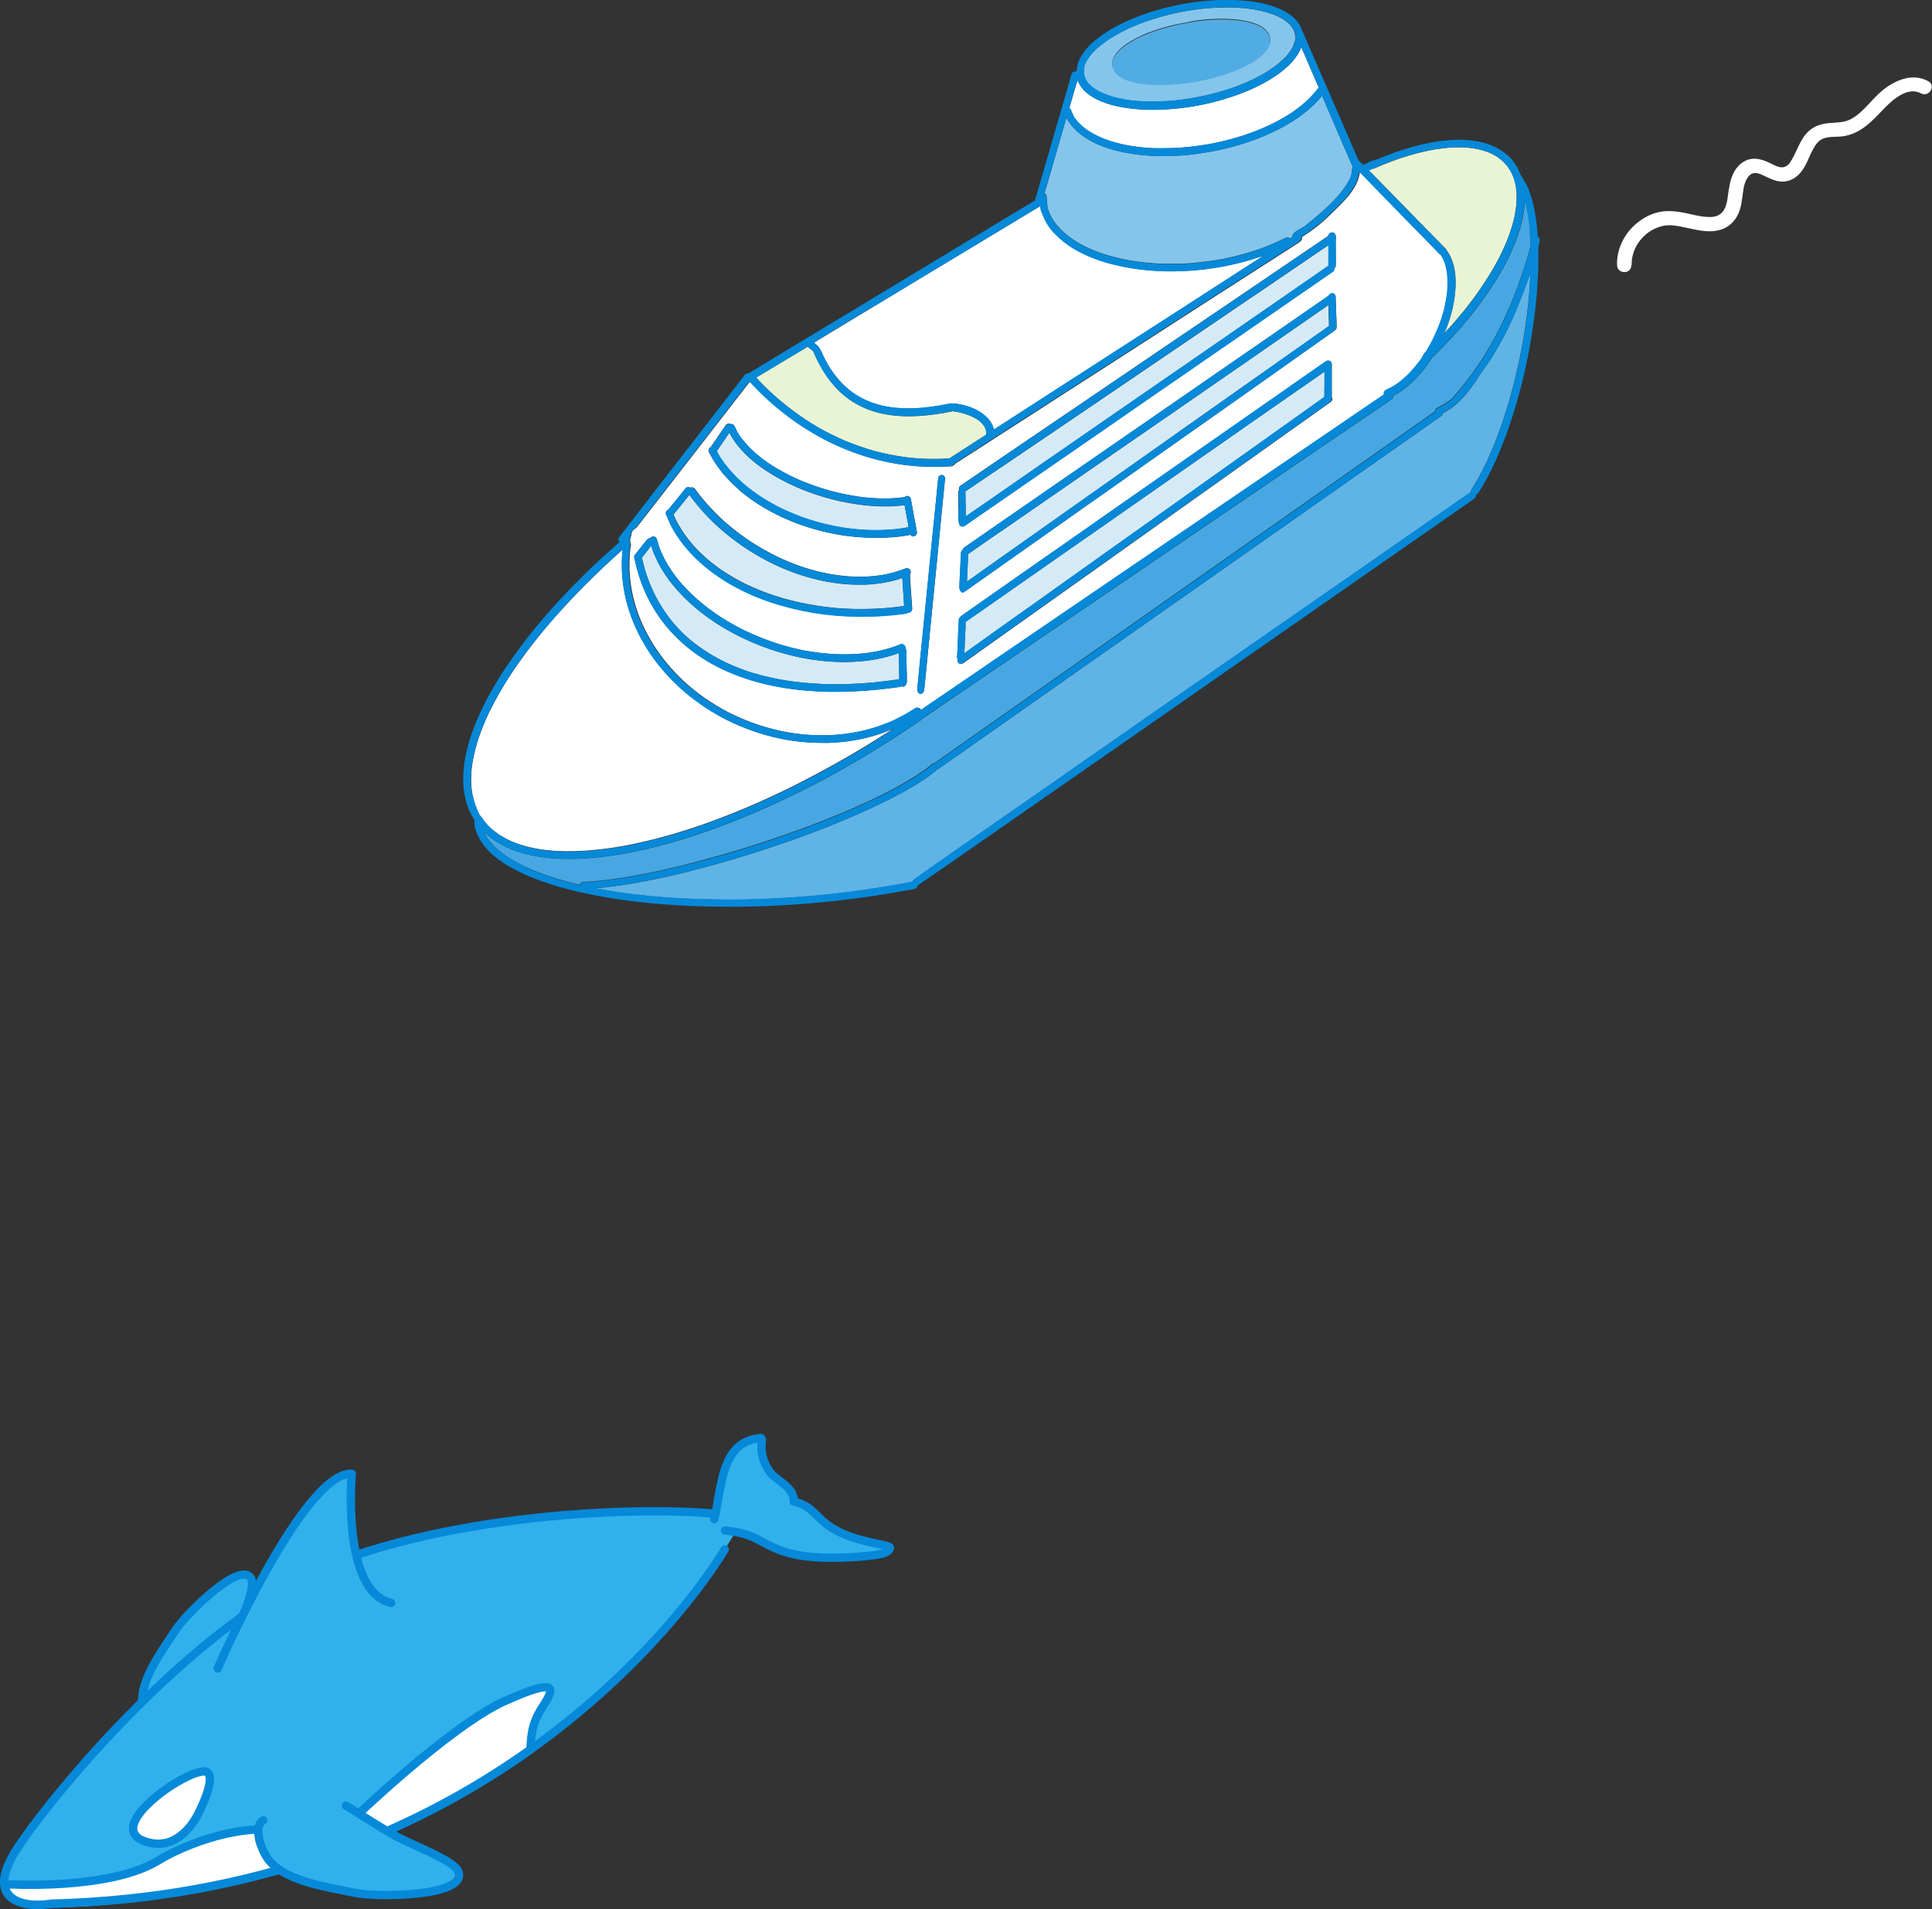 <?xml version="1.0" encoding="UTF-8"?><svg id="_レイヤー_2" xmlns="http://www.w3.org/2000/svg" viewBox="0 0 162.38 160.43"><rect x="0" y="0" width="162.38" height="160.43" fill="#333333" stroke="none"/><defs><style>.cls-1{fill:#51ace3;}.cls-1,.cls-2,.cls-3,.cls-4,.cls-5,.cls-6,.cls-7,.cls-8{stroke-width:0px;}.cls-2{fill:#60b3e5;}.cls-3{fill:#d5eaf7;}.cls-9,.cls-10,.cls-11{stroke:#0689d8;stroke-linecap:round;stroke-linejoin:round;stroke-width:.7px;}.cls-9,.cls-11{fill:#31b1eb;}.cls-4,.cls-10{fill:#fff;}.cls-5{fill:#47a7e2;}.cls-10,.cls-11{fill-rule:evenodd;}.cls-6{fill:#85c5eb;}.cls-7{fill:#0689d8;}.cls-8{fill:#e9f4d4;}</style></defs><g id="_レイヤー_1-2"><path class="cls-11" d="m18.66,142.06c.22-.84.74-3.29,1.07-4.3.41-1.27,1.19-3.03,1.4-4.16.07-.38.08-.68,0-.88-.79-1.76-5.47,2.89-6.36,4.25-1.31,2-3.29,4.63-2.72,6.69.07.23.22.71.46,1.14,0,0,0,0,0,0,0,.01.02.02.02.04.02.04.05.08.07.12.01.02.03.04.04.06.02.04.05.07.08.1.02.02.03.04.05.06.03.03.05.06.08.09.02.02.04.04.05.05.03.03.05.05.08.07.02.02.04.03.06.05.03.02.06.04.09.06.02.01.04.02.06.03.03.02.06.03.09.04.02,0,.04.02.06.02.03,0,.07.01.11.01.02,0,.03,0,.05,0,.05,0,.11,0,.16-.02"/><path class="cls-9" d="m60.91,130.21s-16.51,28.76-56.58,29.78c-2.8.42-5.46-.52-3.03-4.42,2.44-3.9,15.73-20.56,28.55-24.86,12.81-4.3,29.34-4.11,32.69-3.1"/><path class="cls-11" d="m60.03,127.66c.27-.85.44-3.18,1.08-4.67.51-1.19,1.25-1.94,2.73-2.14.55-.07-.39.95.82,2.79.52.79,2.13,1.31,2.05,2.55,1.52.31,1.91,1.39,3.15,2.18,2.11,1.36,5.12,1.39,4.94,1.75-.05.11-.14.33-.74.47-1.05.24-3.87.41-5.62.27-4.33-.34-4.13-1.98-7.51-2.23"/><path class="cls-11" d="m18.29,140.22s7.19-16.55,11.28-16.37c0,0-.91,9.89,3.31,10.86"/><path class="cls-10" d="m17,148.88c-2.01.22-8.82,5.12-4.28,6.01,1.92.38,3.24-1.15,3.88-2.35.39-.74,1.88-3.83.4-3.67Z"/><path class="cls-10" d="m25.85,154.79c-3.22-2.37-9.63-.22-12.55,1.57-4.14,2.53-12.73,1.99-12.73,1.99l-.15.28c.34,1.32,2.1,1.63,3.91,1.35,8.57-.22,16.07-1.71,22.55-3.91-.27-.52-.61-.97-1.04-1.28Z"/><path class="cls-10" d="m42.48,142.93c-4.76,2.15-13.02,10.14-13.02,10.14,0,0,.72.56,1.76,1.37,5.17-2.15,9.61-4.74,13.36-7.41.07-1.28.13-2.16.94-3.46.81-1.3,2-2.91-3.04-.63Z"/><path class="cls-11" d="m29.07,151.74c.85.5,3.23,2.06,4.3,2.62,1.35.7,3.4,1.49,4.47,2.23.36.25.61.49.69.72.74,2.08-6.84,2.15-8.66,1.77-2.68-.55-6.41-1.06-7.57-3.2-.13-.24-.39-.76-.52-1.3,0,0,0,0,0,0,0-.02,0-.03,0-.05-.01-.05-.02-.1-.03-.16,0-.03,0-.06-.01-.08,0-.05-.01-.1-.02-.15,0-.03,0-.06,0-.09,0-.05,0-.09,0-.14,0-.03,0-.06,0-.09,0-.04,0-.09,0-.13,0-.03,0-.06.01-.08,0-.04.02-.08.03-.12,0-.03.01-.05.02-.08.01-.04.03-.07.05-.11.01-.02.02-.04.03-.06.02-.04.05-.07.08-.1.01-.02.02-.03.04-.05.05-.04.1-.08.15-.11"/><path class="cls-4" d="m75.17,61.18c-.21.14-.42.28-.64.41-1.31.84-2.64,1.64-4,2.41-1.28.72-2.58,1.41-3.89,2.07-1.13.56-2.27,1.09-3.42,1.59-1.44.62-2.9,1.2-4.38,1.71,0,0,0,0-.01,0t0,0c-.36.12-.73.25-1.09.36-1.49.48-2.99.88-4.52,1.2-1.2.25-2.46.44-3.73.54-.85.06-1.72.09-2.58.05h-.02c-.05,0-.11,0-.16-.01-.06,0-.13,0-.19-.01-.48-.04-.95-.09-1.43-.18-.44-.08-.9-.19-1.35-.33-.33-.11-.68-.24-1.02-.4h-.01s0,0,0-.01c-.24-.12-.48-.25-.72-.4-.23-.15-.45-.32-.67-.5-.16-.14-.33-.31-.49-.49-.14-.17-.28-.34-.4-.53,0,0,0-.01-.01-.02t0,0s-.03-.03-.04-.04c-.01-.01-.03-.03-.04-.04-.03-.03-.05-.06-.07-.09-.02-.03-.04-.06-.05-.1h0s-.03-.07-.04-.11c-.02-.03-.04-.07-.06-.1-.02-.04-.03-.07-.05-.11-.01-.03-.02-.06-.03-.09,0-.02,0-.03-.01-.05-.06-.13-.11-.26-.15-.4-.07-.21-.12-.42-.17-.63-.05-.27-.1-.58-.12-.89-.02-.31-.02-.62,0-.93.02-.38.07-.8.15-1.22.1-.55.25-1.12.43-1.69.24-.74.55-1.5.9-2.24.52-1.07,1.12-2.11,1.76-3.11.22-.33.44-.67.68-1,.87-1.24,1.81-2.43,2.8-3.58.89-1.02,1.83-2.03,2.8-3.01,1.04-1.04,2.11-2.05,3.21-3.03,0,.03-.01.06-.01.1-.03.22-.04.43-.05.65-.06,1.35.11,2.69.48,3.99.38,1.31.96,2.55,1.69,3.7.72,1.12,1.59,2.14,2.56,3.05,0,0,0,0,.02.02.31.29.64.57.98.84,1.1.87,2.3,1.62,3.57,2.21,1.28.59,2.62,1.04,3.99,1.33,1.16.24,2.34.36,3.53.36.19,0,.37,0,.56,0,1.37-.04,2.73-.26,4.04-.67.51-.16,1.02-.35,1.51-.56Z"/><path class="cls-4" d="m76.22,57.31c0-.09,0-.17,0-.26,0-.08,0-.17,0-.25-.02-.71-.04-1.42-.05-2.13,0-.07-.02-.13-.06-.18.02-.14-.06-.29-.2-.34-.11-.04-.2-.02-.3.02-.05.02-.1.04-.15.06-.12.05-.25.09-.37.14-.39.13-.83.25-1.28.35-.55.11-1.12.19-1.69.23-.64.05-1.32.05-2.01.02-.73-.04-1.5-.13-2.26-.26h-.06c-.82-.16-1.67-.37-2.5-.64-.83-.27-1.64-.59-2.44-.96-.79-.37-1.55-.79-2.28-1.26h0s-.02-.01-.03-.02c-.61-.4-1.2-.84-1.77-1.32-.49-.42-.96-.88-1.4-1.36-.34-.38-.65-.78-.94-1.2-.24-.36-.46-.73-.65-1.11-.13-.26-.24-.52-.35-.78-.08-.25-.15-.51-.23-.76-.05-.16-.22-.26-.38-.21-.07.02-.12.06-.16.11-.13.02-.25.11-.33.21-.1.13-.21.26-.31.39-.21.26-.41.52-.62.78,0,.01-.02.02-.02.03,0,0,0,0,0,0-.06.07-.09.15-.07.24.06.25.11.51.18.76.29,1.16.73,2.27,1.32,3.3.57,1,1.28,1.91,2.1,2.71.87.85,1.86,1.57,2.93,2.17,1.07.59,2.2,1.05,3.37,1.4.77.23,1.57.42,2.38.56,1.34.23,2.69.35,4.05.38.21,0,.43,0,.64,0,1.07,0,2.14-.06,3.2-.15.38-.04.75-.08,1.12-.12.19-.02.37-.05.56-.07l.28-.04c.09-.01.18-.02.27-.05.03,0,.06-.02.09-.04.03.03.07.04.11.04.02,0,.03,0,.05,0,.15-.06.24-.25.25-.4Zm.17-5.83c.18-.02.29-.19.28-.36-.05-.77-.11-1.53-.16-2.3,0-.03,0-.07,0-.11h0s0-.02,0-.03c0-.09-.01-.19-.02-.3h0s0-.01,0-.02c0-.03,0-.07,0-.1.06-.09.08-.21.04-.31-.07-.16-.26-.24-.42-.18-.17.07-.35.13-.52.19-.37.12-.74.22-1.12.3-.47.09-.94.15-1.42.18-.53.03-1.06.03-1.6,0h-.02s0,0-.01,0c-.6-.04-1.21-.12-1.81-.23-.7-.14-1.4-.32-2.08-.54,0,0-.03,0-.05-.02-.73-.24-1.48-.55-2.2-.89h0s-.02-.01-.03-.02c-.77-.38-1.52-.81-2.24-1.28-.66-.44-1.32-.95-1.95-1.49,0,0,0,0-.02-.01,0,0,0,0-.01-.01-.6-.53-1.17-1.11-1.71-1.72-.32-.37-.63-.76-.92-1.16-.09-.12-.25-.15-.38-.09-.06-.04-.13-.05-.21-.04-.08.01-.15.06-.2.13-.11.14-.22.27-.33.41,0,0-.04.05-.07.09-.04.05-.1.12-.16.2-.19.24-.39.48-.58.71-.05.06-.09.11-.14.17-.05.06-.1.11-.13.18,0,0-.02,0-.03,0-.15.06-.24.25-.17.41.11.24.2.49.32.72.26.51.56,1.01.9,1.47.34.47.73.91,1.14,1.33.87.87,1.85,1.61,2.91,2.24,1.08.64,2.23,1.15,3.41,1.56,1.22.41,2.47.72,3.74.93,1.31.21,2.65.32,3.98.32h.05c.65,0,1.31-.02,1.96-.07.31-.02.61-.05.92-.08.16-.02.32-.04.48-.06.08-.01.17-.02.25-.03.04,0,.08-.01.11-.02.07,0,.12-.04.17-.08.01,0,.02,0,.03,0,.02,0,.03,0,.04,0Zm.67-6.71c.01-.08-.02-.17-.03-.26-.03-.16-.06-.32-.09-.49-.13-.69-.26-1.38-.38-2.07-.03-.16-.17-.29-.34-.27-.07,0-.13.04-.18.09-.06,0-.13.02-.19.03-.51.06-1.02.09-1.54.09-.7,0-1.4-.06-2.09-.15-.77-.11-1.57-.27-2.36-.48-.8-.22-1.63-.5-2.44-.83-.67-.28-1.36-.62-2.03-1.01,0,0,0,0-.01,0,0,0-.01,0-.02-.01-.49-.29-.97-.61-1.43-.97-.35-.28-.69-.58-1-.9-.21-.22-.4-.44-.59-.68,0-.01-.02-.02-.02-.03-.11-.15-.24-.33-.34-.51-.09-.17-.17-.35-.25-.52-.06-.13-.21-.2-.34-.17-.13-.07-.3-.03-.39.09-.25.36-.49.72-.74,1.08-.11.15-.21.31-.31.46-.05.08-.11.15-.16.23-.02.03-.04.06-.06.09-.01,0-.02,0-.03.01-.15.09-.19.27-.11.42.1.18.19.35.29.53.05.08.09.17.15.25.14.22.29.44.46.66.16.22.34.43.52.63.36.4.75.77,1.15,1.13.82.7,1.72,1.3,2.68,1.81,1.02.55,2.1.99,3.2,1.33,1.25.39,2.54.65,3.84.77.58.05,1.15.08,1.73.08.1,0,.21,0,.31,0,.3,0,.6-.02.91-.04.01,0,.02,0,.03,0h.02s.03,0,.04,0c.29-.02.59-.05.88-.09.13-.02.27-.04.4-.06.09-.02.19-.02.26-.07.01,0,.02-.01.03-.02.06.1.16.16.27.16.01,0,.02,0,.04,0,.15-.02.25-.15.26-.29Zm2.37-4.52c.02-.16-.08-.31-.24-.33-.15-.02-.31.08-.33.24-.11,1.11-.22,2.21-.33,3.32-.14,1.37-.28,2.73-.41,4.1-.14,1.4-.28,2.81-.42,4.21-.13,1.34-.27,2.68-.4,4.02-.06.65-.13,1.3-.19,1.96-.01.11-.03.22.01.32.03.08.08.15.15.19.03.02.07.03.1.03.16,0,.3-.18.31-.33.04-.33.06-.65.1-.98.13-1.32.26-2.64.39-3.96.14-1.38.28-2.77.41-4.15.14-1.39.28-2.78.41-4.17.15-1.49.29-2.98.44-4.47Zm32.51-6.82c0-.94,0-1.88,0-2.82,0-.17-.14-.31-.31-.31-.05,0-.1.01-.14.04,0,0,0,0,0,0-.01,0-.02.01-.04.02-.04.02-.07.05-.1.07-.05.04-.1.07-.16.11-1.06.74-2.13,1.48-3.19,2.23-1.14.8-2.29,1.6-3.43,2.39-1.14.79-2.27,1.58-3.41,2.38-1.13.79-2.27,1.58-3.4,2.37-1.12.78-2.25,1.57-3.37,2.35-1.14.8-2.29,1.6-3.43,2.4-1.16.81-2.31,1.62-3.47,2.42-1.12.78-2.25,1.57-3.37,2.36-1.1.77-2.21,1.55-3.31,2.32-.04.03-.06.06-.08.1-.07.05-.12.12-.13.21,0,.11-.01.22-.02.33v.02c-.01.07,0,.15-.01.22v.03s0,0,0,0h0s0,.03,0,.04c0,.03,0,.06,0,.1-.01.23-.03.5-.04.76,0,.02,0,.03,0,.05,0,0,0,0,0,.01,0,.07,0,.14-.01.21,0,.03,0,.07,0,.1h0c0,.09-.01.17-.02.25,0,.03,0,.08,0,.12,0,.03,0,.07,0,.11v.05c-.01.13-.02.26-.03.39,0,.14-.03.28-.02.41,0,.04.02.08.04.11-.03.09-.02.21.05.29.06.08.15.12.24.12.07,0,.13-.02.19-.06.38-.27.76-.54,1.14-.81,1.06-.75,2.12-1.51,3.18-2.26,1.06-.75,2.12-1.51,3.18-2.26,1.1-.78,2.2-1.57,3.31-2.35,1.11-.79,2.22-1.58,3.33-2.37,1.13-.8,2.27-1.61,3.4-2.42,1.13-.8,2.26-1.6,3.38-2.4,1.13-.81,2.27-1.61,3.4-2.42,1.13-.8,2.26-1.61,3.39-2.41.56-.4,1.12-.79,1.68-1.19.5-.36,1-.71,1.5-1.07.09-.07.13-.18.12-.28,0-.02,0-.03,0-.05Zm.27-10.93c.06-.09.06-.21.06-.31,0-.08,0-.16,0-.24,0-.61-.01-1.22-.01-1.84.04-.09.04-.19,0-.28-.01-.16-.13-.29-.29-.3-.16,0-.32.12-.33.29-1.04.7-2.07,1.41-3.11,2.11-1.16.79-2.33,1.58-3.49,2.37-1.14.77-2.28,1.55-3.42,2.32-1.17.79-2.33,1.58-3.5,2.37-1.18.8-2.36,1.6-3.53,2.4-1.16.79-2.33,1.58-3.49,2.37-1.17.8-2.34,1.59-3.52,2.39-1.14.78-2.28,1.55-3.43,2.33-1.14.78-2.28,1.55-3.42,2.33-.12.08-.17.24-.12.37-.05.05-.08.12-.08.19,0,.49.01.98.02,1.47,0,.31,0,.63.01.94,0,.06.01.11.03.16,0,.07.02.14.06.19.06.08.15.12.24.12.07,0,.14-.02.19-.06.7-.49,1.41-.97,2.11-1.46,1.03-.71,2.06-1.42,3.09-2.13,1.06-.73,2.12-1.46,3.17-2.19,1.09-.75,2.19-1.51,3.28-2.26,1.13-.78,2.26-1.56,3.38-2.34,1.17-.81,2.34-1.61,3.51-2.42,1.13-.78,2.25-1.56,3.38-2.33,1.04-.72,2.08-1.44,3.12-2.15,1.02-.7,2.03-1.4,3.05-2.11.95-.65,1.89-1.31,2.84-1.96.09-.06.13-.16.12-.27.02-.02.04-.05.06-.07Zm.05,5.22c.05-.06.08-.14.08-.22,0-.06,0-.12,0-.18,0-.1,0-.21-.01-.31,0-.2-.01-.4-.02-.59-.02-.49-.03-.98-.05-1.47,0-.17-.14-.3-.31-.3-.12,0-.23.08-.28.19-.04.03-.08.06-.12.09-1.08.75-2.17,1.5-3.25,2.25-1.14.79-2.28,1.57-3.42,2.36-1.12.77-2.24,1.55-3.36,2.32-1.13.78-2.26,1.57-3.4,2.35-1.14.79-2.28,1.58-3.42,2.36-1.12.77-2.24,1.55-3.36,2.32-1.15.8-2.31,1.6-3.46,2.39-1.15.8-2.31,1.59-3.46,2.39-1.13.78-2.26,1.56-3.39,2.35-.06.04-.1.12-.11.19-.08.05-.14.13-.14.23-.02.52-.05,1.05-.08,1.57-.01.22-.02.44-.03.66-.01.22-.03.44-.03.66,0,.17.07.39.24.46.02,0,.03,0,.05,0,.07,0,.15-.06.2-.12.03,0,.06-.02.08-.04.55-.39,1.11-.78,1.66-1.17,1.11-.78,2.23-1.57,3.34-2.36,1.12-.79,2.23-1.57,3.35-2.36,1.1-.78,2.2-1.56,3.31-2.33,1.11-.78,2.23-1.57,3.34-2.36,1.15-.81,2.3-1.62,3.45-2.43,1.08-.76,2.16-1.52,3.24-2.28,1.07-.75,2.13-1.5,3.2-2.26,1.02-.72,2.04-1.44,3.05-2.16,1.01-.71,2.02-1.42,3.03-2.14.04-.03.07-.06.09-.1Zm9.42-4.18c0,.29,0,.61-.03.94-.04.43-.12.85-.21,1.26h0s0,.02,0,.04c-.11.47-.26.95-.42,1.41h0s0,.02-.01.03c0,0,0,.02-.02.04h0s0,.03-.01.04c-.19.51-.43,1.02-.69,1.52-.13.24-.27.49-.42.73-.05.05-.1.1-.14.15-.07.09-.13.2-.16.32-.05.08-.11.16-.16.23-.25.34-.55.7-.87,1.05-.22.23-.47.46-.74.68-.21.16-.42.32-.65.46-.14.08-.32.18-.5.26-.03.01-.07.03-.1.04-.16.06-.25.24-.19.4-.05.03-.1.07-.15.1-.19.13-.38.26-.57.39-.39.27-.79.54-1.19.81-1.35.92-2.7,1.84-4.05,2.76-1.39.94-2.77,1.89-4.16,2.83-1.4.96-2.8,1.91-4.2,2.86-1.38.94-2.76,1.88-4.14,2.82-1.39.94-2.77,1.89-4.16,2.83-1.4.96-2.81,1.91-4.21,2.87-1.34.91-2.68,1.83-4.02,2.74-1.33.91-2.67,1.82-4,2.73-1.37.93-2.73,1.87-4.1,2.8-.01-.03-.02-.05-.04-.08-.1-.14-.3-.17-.44-.07-.1.07-.2.13-.31.2-.46.29-.93.54-1.42.77h0s-.02.01-.03.02c-.51.23-1.05.43-1.6.61-.58.18-1.2.33-1.83.44-.62.11-1.29.18-1.96.21-.65.03-1.33.01-2.02-.04-.72-.06-1.47-.17-2.21-.33-.73-.16-1.49-.38-2.23-.64-.73-.27-1.45-.58-2.14-.93-.66-.35-1.34-.76-1.99-1.21-.6-.43-1.18-.89-1.72-1.39h-.02s0-.02-.01-.03c0,0,0,0,0,0,0,0-.02-.01-.02-.02-.47-.44-.92-.92-1.35-1.43-.43-.52-.82-1.06-1.18-1.63-.31-.51-.6-1.03-.85-1.58h0s-.01-.02-.02-.04c-.23-.51-.43-1.04-.6-1.59-.15-.49-.26-.99-.35-1.49-.08-.45-.13-.95-.16-1.44-.02-.5,0-1.02.03-1.54.02-.22.06-.46.1-.7-.03-.05-.05-.1-.06-.16,0-.02,0-.04-.01-.06-.02-.11,0-.23.03-.33,0-.02,0-.03.01-.05.02-.05.04-.1.06-.15,0-.02,0-.04,0-.06h0s-.03-.02-.04-.02c.02-.02.03-.04.05-.06.03-.21.17-.38.36-.46,0,0,0,0,0,0,0,0,0,0,.01,0,.1-.13.2-.26.31-.39.61-.79,1.23-1.58,1.85-2.38.86-1.11,1.72-2.22,2.58-3.32.86-1.11,1.73-2.23,2.59-3.34.4-.52.8-1.04,1.21-1.56.21-.27.42-.53.62-.8,0,0,0,0,0,0,.1-.13.2-.26.3-.38.04-.04.07-.09.11-.13.01,0,.02-.01.03-.02.37.39.75.78,1.14,1.16.3.29.61.57.93.84,1.03.88,2.12,1.67,3.29,2.35,1.16.69,2.4,1.26,3.67,1.7,1.27.45,2.58.76,3.91.94.68.09,1.36.14,2.04.16.17,0,.34,0,.51,0s.34,0,.51,0c.16,0,.32,0,.47-.02.08,0,.16,0,.24-.01.1,0,.2,0,.3-.04.08-.02.15-.08.18-.16,0,0,0,0,0,0,.32-.2.63-.41.95-.61,1.1-.7,2.19-1.41,3.29-2.12,1.18-.76,2.35-1.51,3.53-2.27,1.18-.76,2.35-1.52,3.53-2.27,1.16-.75,2.32-1.49,3.48-2.24,1.16-.75,2.33-1.5,3.49-2.25,1.1-.71,2.19-1.41,3.29-2.12,1.08-.69,2.16-1.39,3.24-2.08,1.11-.71,2.21-1.42,3.32-2.13.25-.16.51-.32.76-.49.09-.06.17-.11.24-.19.06-.08.1-.2.07-.31.84-.53,1.63-1.13,2.33-1.83,1.03-1.02,2.34-2.12,2.54-3.62.01,0,.02.01.04.02.13.14.26.28.39.41.34.35.68.69,1.01,1.04.88.9,1.76,1.8,2.64,2.71.88.9,1.77,1.8,2.65,2.71.03.03.07.06.1.07.02.04.05.08.07.11.06.11.12.22.17.33.06.13.1.27.15.41.05.19.09.38.12.58.03.21.05.46.06.71Z"/><path class="cls-4" d="m105.96,21.58c.07-.02.14-.05.22-.08-.73.47-1.45.94-2.18,1.41-1.09.7-2.18,1.41-3.27,2.11-1.11.71-2.21,1.42-3.32,2.14-1.17.75-2.34,1.51-3.51,2.26-1.15.74-2.3,1.48-3.44,2.22-1.2.77-2.4,1.55-3.6,2.32-1.11.71-2.21,1.43-3.32,2.14,0-.02,0-.04-.01-.05-.38-1.4-2.29-2.13-3.62-2.14-4.33.91-8.35.62-10.59-3.75-.19-.36-.34-.87-.66-1.15-.08-.05-.16-.14-.24-.22.46-.28.91-.55,1.37-.83,1.19-.72,2.38-1.44,3.58-2.16,1.22-.73,2.43-1.47,3.64-2.2,1.17-.71,2.34-1.41,3.52-2.12,1.2-.72,2.4-1.45,3.6-2.17.59-.35,1.18-.71,1.77-1.07.28-.17.57-.34.85-.51.23-.14.47-.28.7-.42,0,.1.02.2.04.3.01.08.05.15.08.22.12.33.26.65.44.95.18.29.38.56.62.81.48.51,1.03.94,1.63,1.3,1.13.68,2.39,1.12,3.67,1.41,1.34.31,2.71.46,4.08.49.18,0,.35,0,.53,0,1.19,0,2.38-.09,3.56-.28,1.32-.21,2.62-.52,3.89-.96Z"/><path class="cls-8" d="m82.88,36.4s0,.08.02.12c-1,.65-2.01,1.3-3.01,1.94-.03.02-.05.04-.07.07-.04,0-.08,0-.12,0-.06,0-.12,0-.19.01-.12,0-.25.01-.37.02-.26,0-.52.01-.79.01-.77,0-1.56-.06-2.34-.16-.85-.12-1.69-.29-2.52-.51-.79-.22-1.59-.5-2.38-.82-.82-.35-1.64-.75-2.43-1.21-.83-.48-1.65-1.05-2.44-1.66-.73-.57-1.44-1.19-2.1-1.86-.2-.21-.4-.41-.59-.62.88-.53,1.76-1.06,2.64-1.58.57-.34,1.13-.68,1.7-1.02.15.15.37.28.48.42,2.24,5.35,6.49,6.09,11.72,5.01.96.11,2.81.68,2.82,1.85Z"/><path class="cls-5" d="m128.57,19.4c.04.41.06.83.08,1.26-1.28,4.68-3.35,9.25-6.65,12.86-.35.3-.83.55-1.24.77-.1.05-.15.16-.15.27-1.03.72-2.06,1.45-3.08,2.17-1.44,1.01-2.87,2.02-4.31,3.03-1.49,1.05-2.98,2.1-4.47,3.14-1.46,1.03-2.93,2.06-4.39,3.08-1.49,1.05-2.98,2.09-4.47,3.14-1.47,1.03-2.93,2.06-4.4,3.09-1.44,1.01-2.87,2.02-4.31,3.03-1.44,1.01-2.87,2.02-4.31,3.03-1.37.96-2.75,1.93-4.12,2.89-1.38.97-2.76,1.95-4.15,2.92-.02.01-.04.03-.06.05-.06,0-.13.03-.18.06-.07.04-.13.1-.19.15-.06.05-.11.09-.17.14-.12.09-.24.18-.36.27-.78.55-1.61,1.03-2.45,1.49-1.07.57-2.18,1.1-3.29,1.59-1.26.56-2.54,1.07-3.82,1.56-1.09.41-2.19.8-3.3,1.17-1.34.45-2.69.87-4.05,1.26-1.3.37-2.61.72-3.92,1.04-.8.19-1.62.37-2.43.53-1.28.26-2.56.47-3.85.61-.48.05-1,.1-1.52.12-.14,0-.25.11-.27.24-.83-.19-1.65-.42-2.46-.68-.75-.25-1.53-.55-2.28-.91-.46-.23-.9-.47-1.33-.75-.29-.19-.57-.4-.84-.63-.18-.16-.38-.36-.57-.57-.11-.13-.22-.26-.31-.4h0s0,0,0-.01c-.09-.15-.19-.31-.27-.47,0-.02-.02-.04-.02-.05.06.06.13.13.2.19,1.09.99,2.51,1.55,3.94,1.83,1,.2,2.02.28,3.04.28.52,0,1.03-.02,1.54-.06,1.53-.11,3.04-.35,4.54-.68,1.52-.34,3.03-.76,4.51-1.25,1.5-.5,2.99-1.06,4.45-1.67,1.38-.58,2.73-1.2,4.07-1.86,0,0,0,0,.01,0,0,0,0,0,.02,0,.57-.29,1.15-.58,1.72-.88,1.34-.7,2.65-1.45,3.95-2.22,1.3-.78,2.59-1.59,3.85-2.44.31-.21.64-.43.96-.65.05-.04.09-.08.11-.14.04,0,.07-.02.1-.04.89-.61,1.78-1.21,2.67-1.82,1.34-.91,2.68-1.82,4.01-2.73,1.33-.91,2.66-1.81,4-2.72,1.38-.94,2.75-1.87,4.13-2.81,1.4-.95,2.79-1.9,4.19-2.85,1.38-.94,2.75-1.87,4.13-2.81,1.4-.96,2.8-1.91,4.2-2.86,1.39-.94,2.77-1.89,4.16-2.83,1.36-.92,2.71-1.85,4.07-2.77.69-.47,1.38-.94,2.06-1.4.31-.21.62-.42.93-.63.14-.1.29-.19.43-.29.07-.05.15-.1.22-.15.03-.02.06-.05.1-.07.07-.05.11-.11.14-.19.01-.04.02-.08.01-.12,1.06-.53,1.93-1.4,2.65-2.33.22-.28.42-.57.61-.87,0,0,.02-.02.02-.02.13-.13.26-.25.39-.38.23-.23.46-.46.69-.7.46-.48.91-.98,1.35-1.48.85-.99,1.65-2.02,2.38-3.1.7-1.04,1.34-2.14,1.85-3.29.53-1.19.95-2.45,1.07-3.74.02-.17.03-.34.03-.52.06.21.11.42.16.63h0s0,.03,0,.04c.13.59.22,1.21.28,1.83,0,.02,0,.04,0,.06,0,.03,0,.06,0,.09Z"/><path class="cls-2" d="m128.63,22.95c-.02.47-.05.94-.08,1.41-.1,1.31-.27,2.61-.48,3.91-.12.74-.27,1.49-.43,2.23-.27,1.27-.6,2.53-.98,3.78-.06.21-.13.42-.2.64-.4,1.24-.86,2.46-1.4,3.65-.36.79-.78,1.6-1.26,2.37-.03.04-.06.09-.09.14-.05.08-.1.16-.1.26,0,.01,0,.02,0,.04-.03.01-.06.02-.09.05-.28.19-.56.39-.84.58-1.5,1.04-3,2.09-4.5,3.13-1.5,1.04-3,2.09-4.5,3.13-1.5,1.04-3,2.09-4.51,3.13-1.51,1.05-3.03,2.1-4.54,3.15-1.52,1.06-3.04,2.11-4.56,3.17-1.63,1.13-3.26,2.27-4.89,3.4-1.57,1.09-3.14,2.18-4.71,3.28-1.6,1.12-3.2,2.23-4.8,3.34-1.5,1.04-3,2.09-4.5,3.13-.75.52-1.49,1.04-2.24,1.56-.71.49-1.41,1-2.12,1.49-.06.04-.1.11-.11.18-.06.01-.12.03-.18.04-.09.02-.18.04-.27.05-.19.04-.38.07-.57.11-1.45.26-2.9.48-4.36.67-1.48.19-2.97.33-4.47.44-.22.02-.49.03-.75.05-1.52.09-3.04.15-4.56.15-1.48,0-2.96-.03-4.44-.11-.83-.05-1.7-.11-2.58-.2-1.43-.14-2.85-.33-4.26-.6-.09-.02-.17-.03-.26-.05.23-.02.45-.04.68-.06,1.3-.13,2.59-.35,3.88-.6,1.32-.26,2.64-.57,3.94-.91,1.33-.34,2.65-.72,3.96-1.12,1.37-.42,2.72-.87,4.07-1.34,1.3-.46,2.6-.95,3.88-1.48,1.22-.5,2.42-1.03,3.6-1.6,1.06-.51,2.11-1.06,3.11-1.68.51-.32,1.01-.65,1.47-1.04.06-.05.13-.1.18-.17.05,0,.09-.02.13-.05,1.15-.8,2.29-1.61,3.44-2.41,1.35-.95,2.69-1.89,4.04-2.84,1.45-1.02,2.9-2.03,4.34-3.05,1.43-1,2.85-2,4.28-3,1.48-1.04,2.96-2.08,4.44-3.12,1.47-1.03,2.94-2.06,4.41-3.09,1.46-1.03,2.93-2.05,4.39-3.08,1.5-1.06,3.01-2.11,4.51-3.17,1.44-1.01,2.87-2.01,4.31-3.02,1.36-.95,2.71-1.91,4.07-2.85.08-.06.14-.15.15-.25,1.38-.69,2.3-1.97,3.12-3.25,1.37-1.84,2.47-3.93,3.31-6.08.31-.8.63-1.61.91-2.43Z"/><path class="cls-8" d="m127.47,16.35c0,.27,0,.54-.02.82-.04.38-.1.75-.18,1.13-.12.5-.27.99-.44,1.48-.26.7-.58,1.4-.93,2.07-.51.95-1.1,1.88-1.73,2.78-.1.14-.22.31-.35.48-.76,1.02-1.58,1.99-2.44,2.91.08-.19.15-.38.23-.56.35-.92.59-1.89.69-2.88.12-1.21.02-2.59-.74-3.59-.01-.04-.04-.07-.07-.1-.68-.69-1.36-1.39-2.04-2.08-.88-.9-1.76-1.8-2.65-2.71-.44-.45-.87-.89-1.31-1.34-.15-.15-.3-.3-.45-.45.11-.05.21-.1.3-.12,0,0,0,0,0,0,.04,0,.09,0,.13-.02.51-.22,1.03-.44,1.55-.63.47-.18.95-.34,1.44-.48.69-.21,1.43-.38,2.18-.51.52-.08,1.05-.14,1.58-.17h.01s.01,0,.02,0c.4,0,.8,0,1.21.04.28.03.55.07.82.13.22.05.47.13.72.21.17.07.35.15.53.24.15.08.29.16.42.26.13.1.26.2.38.31.11.11.21.22.31.33.1.13.19.25.27.39.06.11.13.23.19.36.07.16.13.33.19.51.05.16.09.35.12.55.03.2.05.43.06.67Z"/><path class="cls-4" d="m110.67,6.97c.06.14.12.27.18.41-.05.02-.08.06-.12.1-.03.04-.06.08-.09.12-.06.08-.12.16-.19.23-.23.27-.48.52-.74.76-.32.28-.67.55-1.04.81-.01,0-.02.01-.03.02-.48.32-1,.63-1.54.9-.67.34-1.4.65-2.14.91-.85.3-1.75.55-2.67.75-.89.19-1.84.33-2.79.41-.54.05-1.12.07-1.7.07-.14,0-.29,0-.43,0-.07,0-.15,0-.22,0-.04,0-.07,0-.11,0-.02,0-.04,0-.06,0-.68-.03-1.35-.1-2.03-.21-.52-.09-1.03-.21-1.54-.36-.34-.11-.72-.25-1.08-.42-.23-.11-.48-.24-.73-.39-.21-.13-.41-.28-.61-.44-.15-.13-.29-.26-.42-.41-.06-.07-.12-.14-.18-.22-.05-.06-.09-.13-.14-.2-.09-.19-.17-.39-.25-.58-.03-.06-.07-.11-.13-.14.1-.33.2-.67.29-1,.09-.31.18-.62.27-.93.04-.14.08-.28.13-.42.02.06.05.12.08.18.15.3.35.58.61.81.52.46,1.14.75,1.79.97.64.21,1.31.34,1.98.42.61.07,1.23.11,1.84.11.76,0,1.52-.05,2.27-.13,1.35-.15,2.69-.43,3.99-.84,1.26-.39,2.49-.89,3.62-1.58.54-.33,1.05-.69,1.51-1.13.24-.22.46-.46.65-.73.1-.14.19-.28.27-.42.08-.14.15-.29.2-.44.43,1,.87,2.01,1.3,3.02Z"/><path class="cls-6" d="m113.63,13.84s.03.07.04.1c0,.07,0,.14-.02.22,0,.33-.1.66-.24.96-.87,1.55-2.3,2.71-3.67,3.82-.26.24-1.21.56-1.11.97-.06.04-.12.08-.18.12-.01,0-.02-.02-.04-.02-.08-.04-.18-.06-.26-.05-.07.01-.12.03-.18.06-.03.02-.07.04-.1.05-.06.03-.12.06-.18.09h0s-.02.01-.04.02c-.65.31-1.34.59-2.04.83-.86.29-1.74.52-2.64.71-.97.19-1.96.32-2.95.4,0,0-.02,0-.03,0-.92.06-1.83.06-2.75.02-.86-.05-1.72-.15-2.57-.31-.65-.13-1.3-.29-1.93-.49,0,0,0,0,0,0-.01,0-.02,0-.03-.01-.49-.16-.98-.36-1.45-.59-.37-.18-.74-.39-1.08-.62-.26-.18-.5-.36-.74-.57h0s-.01-.02-.02-.02c-.15-.14-.31-.3-.46-.46-.14-.16-.27-.33-.39-.5-.1-.15-.19-.31-.27-.47-.09-.19-.17-.39-.25-.6-.02-.15-.03-.31-.04-.46-.02-.19-.03-.39-.05-.58,0-.11-.08-.19-.17-.23.23-.78.46-1.55.68-2.33.38-1.31.76-2.62,1.14-3.93,0-.03.02-.06.03-.09.01.02.02.04.03.07.04.08.07.16.12.23.03.03.05.07.07.1.14.2.29.39.46.56.33.35.74.64,1.15.89,1.09.64,2.34.98,3.57,1.18.61.1,1.24.16,1.86.19h.02s0,0,.01,0c.28.01.56.02.85.02h.08c1.27,0,2.53-.13,3.78-.35,1.25-.22,2.48-.55,3.68-.98,1.16-.42,2.28-.94,3.32-1.6.52-.33,1.02-.7,1.49-1.11.23-.21.46-.43.67-.66.1-.12.21-.24.3-.36,0,0,0-.01.01-.02.37.85.73,1.71,1.1,2.56.27.63.54,1.25.81,1.88.13.31.27.61.4.92.06.15.13.3.2.45Z"/><path class="cls-6" d="m106.71,3.74c.06-.19.08-.39.04-.58-.04-.18-.11-.35-.23-.49-.13-.16-.28-.3-.45-.41-.3-.19-.64-.32-.98-.41-.32-.08-.65-.15-.97-.19-1.3-.16-2.63-.08-3.92.12-.04,0-.08.02-.12.04,0,0-.02,0-.03,0-.49.09-.98.18-1.47.29-.39.09-.78.2-1.16.32-.66.21-1.3.45-1.91.77-.57.3-1.14.64-1.57,1.13-.26.29-.47.67-.45,1.07.01.19.07.38.17.54.05.08.11.15.17.22.11.12.25.23.39.31.14.08.29.15.44.21.06.02.12.05.18.07,0,0,.01,0,.02,0,0,0,0,0,.01,0,.02,0,.04.01.06.02.07.02.14.04.21.06.64.18,1.3.24,1.96.26.15,0,.31,0,.46,0,.5,0,1.01-.03,1.51-.08,1.23-.12,2.45-.35,3.63-.72.59-.18,1.17-.4,1.73-.66.31-.14.61-.3.89-.48.28-.18.56-.37.8-.6.25-.24.48-.52.59-.86Zm2.16-.74c0,.07,0,.14,0,.2,0,.05,0,.11-.02.16h0s0,.06-.02.08c-.01.05-.02.1-.04.15-.03.09-.06.18-.1.27,0,.02-.02.04-.03.06,0,0,0,0,0,0,0,.01,0,.02-.01.03-.04.09-.11.19-.17.29-.09.13-.19.26-.29.39-.14.16-.29.31-.45.46-.25.23-.52.44-.8.64-.41.28-.83.53-1.27.76-.6.31-1.22.57-1.84.8,0,0-.02,0-.03.01-.01,0-.03.01-.05.02-.8.29-1.65.53-2.5.72-.87.19-1.74.33-2.62.42-.77.07-1.55.1-2.33.08-.58-.02-1.16-.07-1.74-.16-.39-.07-.8-.16-1.2-.28-.25-.08-.53-.18-.79-.3-.13-.06-.29-.14-.44-.24-.12-.08-.24-.16-.35-.24-.09-.08-.17-.16-.26-.24-.06-.07-.12-.14-.18-.22-.04-.06-.07-.11-.1-.17-.03-.06-.05-.12-.08-.17-.02-.06-.04-.12-.05-.17-.01-.06-.02-.11-.03-.17,0-.06,0-.13,0-.19,0-.03,0-.06,0-.09.02-.13.04-.25.06-.38,0-.01,0-.02,0-.03,0-.02.02-.05.03-.07.07-.15.15-.29.23-.43.08-.12.19-.27.31-.42.14-.17.32-.35.51-.52.25-.22.51-.42.78-.61.38-.26.82-.52,1.27-.76.6-.31,1.22-.57,1.86-.81l.05-.02s.02,0,.04-.01c.8-.28,1.62-.52,2.45-.71.86-.19,1.76-.34,2.67-.42.73-.07,1.5-.1,2.28-.08h.01s.01,0,.02,0c.57.02,1.14.07,1.71.16.39.07.78.15,1.16.26.29.09.57.19.84.31.15.07.33.16.5.27.12.08.24.16.36.26.07.06.14.13.21.2.05.06.11.12.15.19.05.07.09.15.14.23.02.05.04.1.06.16.02.05.04.11.05.17.01.05.02.11.02.16Z"/><path class="cls-1" d="m106.75,3.17c.04.19.01.39-.04.58-.11.34-.34.62-.59.86-.24.23-.52.42-.8.6-.29.18-.59.34-.89.48-.56.26-1.14.48-1.73.66-1.18.37-2.4.61-3.63.72-.5.05-1,.08-1.51.08-.15,0-.31,0-.46,0-.66-.02-1.32-.09-1.96-.26-.07-.02-.14-.04-.21-.06-.02,0-.04-.01-.06-.02,0,0,0,0-.01,0,0,0-.01,0-.02,0-.06-.02-.12-.04-.18-.07-.15-.06-.3-.13-.44-.21-.14-.08-.28-.19-.39-.31-.06-.07-.12-.14-.17-.22-.1-.16-.16-.35-.17-.54-.03-.4.19-.78.45-1.07.43-.48,1-.83,1.57-1.13.61-.32,1.26-.56,1.91-.77.38-.12.77-.23,1.16-.32.49-.12.98-.21,1.47-.29.01,0,.02,0,.03,0,.04-.02.08-.03.12-.04,1.29-.19,2.62-.28,3.92-.12.33.04.65.1.97.19.34.09.68.22.98.41.17.11.32.25.45.41.11.14.19.31.23.49Z"/><path class="cls-3" d="m76.32,44.11c.01.07.03.15.04.22-.03,0-.06-.01-.09,0-.08,0-.15.02-.23.04-.13.02-.26.04-.39.06-.29.04-.59.07-.88.09-.68.05-1.38.05-2.07.02-.74-.04-1.53-.13-2.3-.27-.79-.15-1.58-.34-2.36-.59-.75-.24-1.48-.53-2.19-.86-.64-.31-1.26-.65-1.86-1.03-.52-.34-1.02-.71-1.5-1.12-.38-.33-.75-.7-1.1-1.09-.17-.19-.33-.4-.49-.6-.14-.19-.27-.38-.4-.57-.09-.16-.18-.32-.26-.48.02-.04.05-.07.07-.11.05-.08.11-.15.16-.23.1-.15.2-.3.31-.45.18-.26.36-.52.53-.78.02.03.03.07.05.1.03.07.06.14.11.21.07.12.15.25.23.36.18.27.39.53.61.78.84.94,1.89,1.68,2.98,2.3,1.07.61,2.22,1.11,3.4,1.49,1.25.41,2.55.7,3.86.85.6.07,1.21.11,1.82.11h.06c.33,0,.67-.01,1-.04.16-.01.32-.03.47-.05.04,0,.09-.01.13-.02.1.56.2,1.12.31,1.67Z"/><path class="cls-3" d="m76.01,50.92s-.08.01-.12.02c-.09.01-.17.02-.26.03-.16.02-.33.04-.49.06-.32.04-.65.06-.98.09-1.08.07-2.17.08-3.26.02-1.02-.06-2.03-.19-3.04-.38-.95-.18-1.89-.42-2.81-.72-.79-.26-1.57-.58-2.33-.94-.64-.31-1.27-.67-1.88-1.07,0,0-.02-.01-.04-.02-.47-.32-.96-.69-1.43-1.09-.4-.36-.79-.73-1.14-1.14-.31-.36-.6-.73-.86-1.13-.18-.28-.38-.61-.55-.94-.08-.16-.15-.32-.22-.48.05-.04.09-.09.13-.14.04-.05.09-.11.13-.16.09-.11.18-.23.27-.34.2-.24.39-.48.59-.73.06-.08.14-.17.22-.27.39.53.8,1.04,1.25,1.53.84.92,1.79,1.75,2.8,2.48,1.05.76,2.17,1.42,3.35,1.96,1.12.51,2.3.92,3.5,1.19,1.1.25,2.22.39,3.35.39.16,0,.32,0,.48,0,1.07-.04,2.15-.21,3.17-.56.05.78.1,1.57.15,2.36Z"/><path class="cls-3" d="m75.58,57.02s0,.04,0,.06c-.09,0-.18.02-.26.04-.09.01-.19.03-.28.04-.18.02-.36.05-.54.07-.35.04-.71.08-1.06.12-.1.01-.22.02-.33.03-1.27.11-2.55.15-3.83.11-1.1-.04-2.19-.14-3.27-.31-.89-.15-1.77-.34-2.63-.6h-.04c-.7-.22-1.42-.49-2.13-.81-.56-.26-1.14-.57-1.7-.92-.49-.31-.97-.65-1.42-1.02,0,0-.01-.01-.03-.02-.39-.33-.8-.71-1.17-1.12-.34-.37-.66-.78-.96-1.21-.28-.41-.56-.87-.81-1.34-.25-.49-.47-.99-.66-1.5-.18-.5-.33-1-.45-1.52-.02-.07-.04-.16-.06-.26.05-.07.11-.13.16-.2.19-.24.38-.49.57-.73.02-.02.04-.05.06-.07.04.12.07.25.11.37.05.16.12.31.19.47.13.31.28.62.45.91.6,1.07,1.4,2.02,2.29,2.87.9.86,1.91,1.6,2.97,2.24,1.13.68,2.34,1.25,3.58,1.7,1.23.45,2.5.78,3.79.99.94.15,1.89.23,2.84.23.4,0,.8-.02,1.2-.05.65-.05,1.3-.14,1.94-.28.32-.07.64-.16.96-.26.16-.05.32-.11.48-.16.02.71.03,1.42.04,2.13Z"/><path class="cls-3" d="m111.32,31.23c0,.71,0,1.42-.01,2.13-.26.18-.51.36-.77.55-1.11.79-2.23,1.59-3.34,2.38-1.12.8-2.24,1.59-3.36,2.39-1.12.8-2.24,1.59-3.36,2.39-1.16.82-2.31,1.64-3.47,2.47-1.13.8-2.26,1.61-3.39,2.41-1.09.77-2.17,1.54-3.26,2.32-1.1.78-2.2,1.57-3.3,2.35-1.05.75-2.09,1.49-3.14,2.23-.96.68-1.91,1.37-2.87,2.05,0-.11.01-.22.02-.33,0-.01,0-.07,0-.12,0-.08.01-.2.02-.32,0-.01,0-.06,0-.12h0s0-.04,0-.05c.01-.07,0-.15.01-.22,0-.02,0-.05,0-.08h0s0-.03,0-.05c.02-.26.03-.52.05-.79,0-.03,0-.06,0-.09,0,0,0-.02,0-.02,0,0,0-.02,0-.02h0c0-.06,0-.11,0-.16,0-.01,0-.02,0-.03,0-.01,0-.02,0-.03,0-.07,0-.14.01-.21.18-.13.36-.25.54-.38,1.05-.73,2.1-1.46,3.15-2.19,1.14-.79,2.28-1.59,3.42-2.39,1.15-.8,2.3-1.61,3.46-2.41,1.15-.8,2.3-1.6,3.44-2.4,1.12-.78,2.23-1.56,3.35-2.34,1.13-.79,2.26-1.58,3.4-2.37,1.15-.8,2.3-1.6,3.44-2.4,1.14-.79,2.28-1.59,3.42-2.38.56-.39,1.12-.78,1.69-1.17.24-.17.48-.33.72-.5.04-.03.08-.05.11-.08Z"/><path class="cls-3" d="m111.71,27.35s0,.02,0,.04c-.45.32-.91.64-1.36.96-1.02.72-2.04,1.44-3.07,2.16-1.05.74-2.09,1.48-3.14,2.21-1.05.74-2.11,1.49-3.16,2.23-1.15.81-2.29,1.62-3.44,2.43-1.13.8-2.26,1.6-3.4,2.4-1.09.77-2.18,1.54-3.27,2.31-1.13.8-2.26,1.59-3.38,2.39-1.12.79-2.24,1.58-3.36,2.37-.95.67-1.91,1.35-2.86,2.03,0-.08,0-.17.01-.25.03-.69.06-1.38.09-2.07.01,0,.02-.01.03-.02.08-.05.15-.11.23-.16,1.1-.77,2.21-1.53,3.32-2.29,1.15-.8,2.31-1.6,3.46-2.39,1.15-.8,2.31-1.6,3.46-2.39,1.12-.77,2.23-1.54,3.35-2.31,1.15-.79,2.29-1.58,3.44-2.37,1.13-.78,2.26-1.57,3.4-2.35,1.11-.77,2.23-1.54,3.34-2.31,1.14-.79,2.28-1.58,3.42-2.37.94-.65,1.88-1.31,2.83-1.96,0,.28.02.55.02.82,0,.2.01.4.02.59,0,.11,0,.21,0,.31Z"/><path class="cls-3" d="m111.64,22.34s0,0,0,0c-.62.43-1.24.86-1.86,1.29-1,.69-1.99,1.38-2.99,2.07-1,.69-2.01,1.38-3.01,2.08-1.12.77-2.24,1.55-3.36,2.32-1.15.79-2.29,1.58-3.44,2.37-1.14.79-2.28,1.57-3.42,2.36-1.11.77-2.22,1.54-3.33,2.3-1.07.74-2.14,1.48-3.21,2.22-1.04.72-2.07,1.43-3.1,2.15-.92.63-1.83,1.27-2.75,1.9-.01-.67-.02-1.34-.03-2.01,0-.03,0-.06-.01-.09.08-.05.15-.1.23-.15,1.1-.75,2.21-1.5,3.32-2.24,1.14-.78,2.29-1.55,3.43-2.32,1.17-.8,2.34-1.59,3.52-2.39,1.17-.79,2.34-1.59,3.52-2.39,1.16-.79,2.33-1.58,3.49-2.37,1.16-.79,2.32-1.58,3.49-2.37,1.15-.78,2.29-1.56,3.44-2.33,1.17-.79,2.33-1.59,3.5-2.38.86-.59,1.73-1.18,2.59-1.76,0,.29,0,.57,0,.86,0,.16,0,.31,0,.46v.25c0,.06,0,.11,0,.17Z"/><path class="cls-7" d="m77.26,58.29s.07.03.1.03c.16,0,.3-.18.31-.33.04-.33.06-.65.1-.98.13-1.32.26-2.64.39-3.96.14-1.38.28-2.77.41-4.15.14-1.39.28-2.78.41-4.17.15-1.49.29-2.98.44-4.47.02-.16-.08-.31-.24-.33-.15-.02-.31.08-.33.24-.11,1.11-.22,2.21-.33,3.32-.14,1.37-.28,2.73-.41,4.1-.14,1.4-.28,2.81-.42,4.21-.13,1.34-.27,2.68-.4,4.02-.06.65-.13,1.3-.19,1.96-.01.11-.03.22.01.32.03.08.08.15.15.19Z"/><path class="cls-7" d="m129.42,20.23c0-.2-.07-.31-.18-.36,0-.03,0-.06,0-.08-.05-.66-.12-1.32-.24-1.98-.06-.32-.13-.64-.22-.96-.09-.33-.2-.66-.32-.98-.04-.1-.08-.21-.14-.31-.04-.06-.08-.13-.12-.2-.12-.2-.24-.41-.36-.61,0-.02-.02-.02-.03-.04-.05-.15-.11-.29-.18-.43-.15-.3-.33-.59-.55-.85-.46-.54-1.06-.94-1.71-1.21-.65-.27-1.35-.39-2.04-.45-.69-.06-1.39-.02-2.07.06-.69.08-1.37.21-2.04.38-.65.16-1.29.36-1.93.58-.58.21-1.15.44-1.72.68-.29-.02-.67.28-.92.35-.03,0-.07.01-.1.02-.13-.13-.26-.25-.38-.38-.05-.12-.11-.24-.16-.37-.13-.31-.26-.61-.4-.92-.27-.63-.54-1.25-.81-1.88-.52-1.2-1.04-2.41-1.57-3.61-.57-1.32-1.15-2.63-1.71-3.95-.02-.04-.04-.07-.07-.1-.03-.1-.06-.2-.1-.3-.06-.16-.16-.31-.26-.45-.41-.55-1.04-.93-1.66-1.19-1.27-.52-2.67-.67-4.04-.7-.67-.01-1.34.02-2,.08-.65.06-1.29.14-1.93.26-.66.12-1.32.27-1.97.45-.33.09-.67.19-.99.3-.17.06-.34.12-.51.18,0,0,0,0,0,0-.01,0-.02,0-.04.01-.15.06-.31.11-.46.18-.32.12-.63.26-.94.4-.6.28-1.2.6-1.75.98-.53.36-1.05.77-1.47,1.26-.2.24-.39.49-.53.77-.09.17-.18.34-.22.53-.02.09-.03.19-.04.28,0,.03,0,.06-.01.09-.03.04-.06.1-.06.16,0,.03,0,.06,0,.09-.05-.02-.11-.03-.17,0-.11.03-.19.09-.23.2-.03.06-.04.13-.06.19-.03.11-.06.22-.09.32-.06.2-.12.41-.17.61-.13.46-.26.92-.4,1.37-.37,1.29-.75,2.57-1.12,3.86-.41,1.4-.81,2.8-1.22,4.2,0,.02,0,.05,0,.07-.16.1-.31.19-.47.29-.26.15-.51.31-.77.46-.51.31-1.02.62-1.53.92-1.2.73-2.41,1.45-3.61,2.18-1.17.71-2.35,1.42-3.53,2.13-1.2.73-2.41,1.45-3.61,2.18-1.2.73-2.41,1.46-3.62,2.18-1.19.72-2.39,1.44-3.58,2.16-1.13.69-2.26,1.37-3.4,2.06-.04,0-.08,0-.13,0-.14.04-.22.18-.3.29-.07.09-.13.17-.2.26-.06.08-.12.16-.18.24-.01.01-.03.03-.04.05-.73.95-1.46,1.89-2.19,2.83-.86,1.12-1.73,2.23-2.6,3.35-.86,1.11-1.72,2.22-2.59,3.34-.88,1.14-1.76,2.28-2.64,3.42-.09.12-.05.29.06.38-.15.13-.31.27-.46.4-.36.32-.73.65-1.09.98-1.14,1.05-2.24,2.15-3.3,3.28-1.06,1.14-2.08,2.32-3.03,3.55-.95,1.22-1.84,2.5-2.63,3.84-.76,1.28-1.43,2.63-1.92,4.04-.48,1.39-.8,2.88-.7,4.36.05.76.22,1.53.54,2.22.11.24.24.47.39.7,0,.04,0,.08,0,.12,0,.09,0,.19,0,.28,0,.08.01.15.03.23,0,.03.02.06.03.09.09.25.18.5.3.74.06.12.14.24.21.36.08.12.16.24.25.35.15.19.32.38.5.55.53.51,1.15.94,1.8,1.29.65.36,1.32.67,2.01.93,1.38.53,2.81.93,4.25,1.23,1.4.3,2.82.52,4.24.69,1.49.18,2.98.28,4.47.35,1.06.05,2.12.07,3.18.07.42,0,.83,0,1.25,0,1.53-.02,3.06-.09,4.59-.2.36-.02.76-.06,1.16-.09,1.49-.13,2.99-.29,4.47-.5.73-.1,1.47-.22,2.2-.34.35-.06.7-.12,1.05-.18.18-.03.37-.07.55-.1.09-.02.18-.03.27-.05.11-.02.22-.03.31-.1.08-.06.12-.15.12-.23.02,0,.04-.02.06-.03.25-.18.51-.35.77-.53,1.49-1.02,2.97-2.05,4.45-3.08,1.52-1.05,3.03-2.11,4.55-3.16,1.61-1.12,3.21-2.23,4.82-3.35,1.58-1.1,3.16-2.19,4.74-3.29,1.62-1.12,3.23-2.24,4.84-3.37,1.52-1.06,3.04-2.11,4.56-3.17,1.48-1.03,2.96-2.06,4.44-3.09,1.52-1.06,3.04-2.11,4.56-3.17,1.51-1.05,3.02-2.1,4.53-3.15,1.49-1.04,2.99-2.08,4.48-3.12.1-.07.14-.2.12-.32,0,0,.02,0,.03,0,.09-.04.15-.12.2-.2.04-.06.08-.12.11-.17.07-.11.14-.22.2-.32.24-.41.47-.83.69-1.26.58-1.16,1.07-2.37,1.5-3.6.44-1.26.82-2.53,1.14-3.82.32-1.26.58-2.54.79-3.82.03-.19.07-.42.1-.65.2-1.3.35-2.62.43-3.94.06-1.01.09-2.02.06-3.03.05-.19.09-.37.13-.56Zm-14.1-6.05s0,0,0,0c.04,0,.09,0,.13-.02.51-.22,1.03-.44,1.55-.63.47-.18.95-.34,1.44-.48.69-.21,1.43-.38,2.18-.51.52-.08,1.05-.14,1.58-.17h.01s.01,0,.02,0c.4,0,.8,0,1.21.04.28.03.55.07.82.13.22.05.47.12.73.21.17.07.35.15.53.24.15.08.28.17.42.26.13.1.26.2.38.31.11.11.21.22.31.34.1.13.19.26.27.39.06.11.13.23.19.36.07.17.13.33.19.51.05.16.09.35.13.55.03.2.05.43.06.67,0,.27,0,.54-.02.82-.04.38-.1.76-.18,1.13-.12.5-.27.99-.44,1.48-.26.7-.58,1.4-.93,2.07-.51.95-1.1,1.88-1.73,2.78-.1.14-.22.31-.35.48-.76,1.02-1.59,1.99-2.45,2.93.08-.19.17-.38.24-.58.35-.92.59-1.89.69-2.88.12-1.21.01-2.57-.73-3.57-.01-.05-.04-.09-.07-.13-.68-.69-1.36-1.39-2.04-2.08-.88-.9-1.76-1.8-2.65-2.71-.44-.45-.87-.89-1.31-1.34-.15-.15-.3-.3-.45-.45.11-.05.22-.1.3-.13Zm-24.16-8.66s0-.02,0-.03c0-.02.02-.05.03-.07.07-.15.15-.3.23-.44.08-.12.19-.27.31-.42.14-.17.32-.35.51-.52.25-.22.51-.42.78-.61.38-.26.82-.52,1.27-.76.6-.31,1.22-.57,1.86-.81l.05-.02s.02,0,.04-.01c.8-.28,1.62-.52,2.45-.71.86-.19,1.76-.34,2.67-.42.73-.07,1.5-.1,2.28-.08,0,0,0,0,.01,0,0,0,.02,0,.02,0,.57.02,1.14.07,1.71.16.39.07.78.15,1.16.26.29.09.57.19.84.31.15.07.33.16.5.27.12.08.24.16.36.26.07.06.14.13.21.2.05.06.1.12.15.19.05.07.1.15.14.23.02.05.04.1.07.16.02.06.04.11.05.17,0,.05.02.11.02.16,0,.07,0,.14,0,.2,0,.05,0,.11-.01.16,0,0,0,0,0,0,0,.03,0,.05-.02.08-.01.05-.02.1-.03.15-.03.09-.06.18-.1.27,0,.02-.02.04-.03.06,0,0,0,0,0,0,0,.01,0,.02-.01.03-.04.09-.11.19-.17.29-.09.13-.19.26-.29.39-.13.16-.29.31-.45.46-.25.23-.52.44-.8.64-.41.28-.83.53-1.27.76-.6.31-1.21.57-1.84.8,0,0-.02,0-.03.01-.01,0-.03.01-.06.02-.8.29-1.65.53-2.5.72-.87.19-1.74.33-2.62.41-.77.07-1.55.1-2.33.08-.58-.02-1.16-.07-1.74-.17-.39-.07-.8-.16-1.2-.28-.25-.08-.53-.18-.79-.3-.13-.06-.29-.14-.44-.24-.12-.08-.23-.16-.35-.24-.09-.08-.17-.16-.26-.24-.06-.07-.12-.14-.17-.22-.04-.06-.07-.11-.1-.17-.03-.06-.05-.12-.08-.17-.02-.06-.04-.11-.05-.17-.01-.06-.02-.11-.03-.17,0-.06,0-.13,0-.19,0-.03,0-.06,0-.09.02-.13.04-.25.06-.38Zm-.99,2.56c.09-.31.18-.62.27-.93.04-.14.08-.28.13-.42.02.06.05.13.07.19.15.3.35.58.61.81.52.46,1.14.75,1.79.97.64.21,1.31.34,1.98.42.61.07,1.22.11,1.84.11.76,0,1.52-.05,2.27-.13,1.35-.15,2.69-.43,3.99-.84,1.26-.39,2.49-.89,3.62-1.58.54-.33,1.05-.69,1.51-1.13.24-.22.46-.46.65-.73.1-.14.19-.28.27-.42.08-.14.15-.29.2-.45.43,1.01.87,2.01,1.3,3.02.06.14.12.27.18.41-.04.03-.09.06-.12.1-.03.04-.06.08-.09.12-.06.08-.12.16-.19.23-.23.27-.48.52-.74.75-.32.28-.67.55-1.04.81,0,0,0,0,0,0-.01,0-.02.01-.03.02-.48.32-1,.63-1.54.9-.67.34-1.4.65-2.14.91-.85.3-1.75.55-2.67.75-.89.19-1.84.33-2.79.41-.54.05-1.12.07-1.7.07-.14,0-.29,0-.43,0-.07,0-.15,0-.22,0-.04,0-.07,0-.11,0-.02,0-.04,0-.06,0-.68-.03-1.35-.1-2.03-.21-.52-.09-1.03-.21-1.54-.37-.34-.11-.72-.25-1.08-.42-.23-.11-.48-.24-.73-.39-.21-.13-.41-.28-.6-.44-.15-.13-.29-.26-.42-.41-.06-.07-.12-.14-.18-.22-.05-.06-.09-.13-.14-.2-.09-.19-.17-.39-.25-.58-.03-.06-.07-.1-.13-.14.1-.34.2-.67.29-1.01Zm-1.7,5.82c.38-1.31.76-2.62,1.14-3.93,0-.03.02-.06.03-.09,0,.02.02.04.03.07.04.08.07.16.12.23.03.03.05.07.07.1.14.2.29.39.46.56.33.35.74.64,1.15.89,1.09.64,2.34.98,3.57,1.18.61.1,1.24.16,1.86.19,0,0,.02,0,.02,0,0,0,0,0,.01,0,.28.01.56.02.85.02.03,0,.05,0,.08,0,1.27,0,2.53-.13,3.78-.35,1.25-.22,2.48-.55,3.68-.98,1.16-.42,2.28-.94,3.32-1.6.52-.33,1.02-.7,1.49-1.11.23-.21.46-.43.67-.66.1-.12.21-.24.3-.36,0,0,0-.01.01-.02.37.85.73,1.71,1.1,2.56.27.63.54,1.25.81,1.88.13.31.27.61.4.92.06.15.13.3.2.45.01.03.03.07.04.11,0,.07,0,.14-.02.22,0,.33-.1.66-.24.96-.87,1.55-2.3,2.71-3.67,3.82-.26.24-1.21.56-1.11.97-.06.04-.12.08-.19.12-.01,0-.02-.02-.03-.02-.08-.04-.18-.06-.26-.05-.07.01-.12.03-.18.06-.03.02-.07.04-.1.05-.06.03-.12.06-.18.09,0,0,0,0,0,0-.01,0-.02.01-.04.02-.65.31-1.34.59-2.03.83-.86.29-1.74.52-2.64.71-.97.19-1.96.32-2.95.4,0,0-.02,0-.03,0,0,0,0,0,0,0-.92.06-1.83.07-2.75.02-.86-.05-1.71-.15-2.57-.31-.65-.13-1.3-.29-1.93-.49,0,0,0,0,0,0-.01,0-.02,0-.03-.01-.48-.16-.98-.36-1.45-.59-.37-.18-.74-.39-1.08-.62-.26-.18-.5-.36-.74-.57h0s-.01-.02-.02-.02c-.15-.14-.31-.3-.46-.46-.14-.16-.27-.33-.39-.5-.1-.15-.19-.31-.27-.47-.09-.19-.17-.39-.25-.6-.03-.15-.03-.31-.05-.46l-.05-.58c0-.1-.08-.18-.17-.23.23-.78.46-1.56.68-2.34Zm-15.13,11.92c1.22-.73,2.43-1.47,3.64-2.2,1.17-.71,2.34-1.41,3.52-2.12,1.2-.72,2.4-1.45,3.6-2.17.59-.35,1.18-.71,1.77-1.07.28-.17.57-.34.85-.51.23-.14.47-.28.7-.42,0,.1.02.2.04.3.01.08.05.15.08.22.12.33.26.65.44.95.18.29.38.56.62.81.48.51,1.03.94,1.63,1.3,1.13.68,2.39,1.12,3.67,1.41,1.34.31,2.71.46,4.08.49.18,0,.35,0,.53,0,1.19,0,2.38-.09,3.56-.28,1.32-.21,2.62-.52,3.89-.96.08-.03.16-.06.24-.09-.73.47-1.47.95-2.21,1.42-1.09.7-2.18,1.41-3.27,2.11-1.11.71-2.21,1.42-3.32,2.14-1.17.75-2.34,1.51-3.51,2.26-1.15.74-2.3,1.48-3.44,2.22-1.2.77-2.4,1.55-3.6,2.32-1.11.72-2.21,1.43-3.32,2.14,0-.02,0-.04-.01-.06-.38-1.41-2.29-2.13-3.62-2.14-4.33.91-8.35.62-10.59-3.75-.19-.36-.34-.87-.66-1.15-.08-.05-.16-.14-.24-.22.46-.28.91-.55,1.37-.83,1.19-.72,2.38-1.44,3.58-2.16Zm-5.47,3.3c.15.15.37.28.48.42,2.24,5.35,6.49,6.09,11.72,5.01.96.11,2.81.68,2.82,1.85,0,.04.01.08.02.12-1,.65-2.01,1.3-3.01,1.94-.03.02-.05.04-.07.07,0,0,0,0,0,0-.04,0-.08,0-.12,0-.06,0-.12,0-.19.01-.12,0-.25.01-.37.02-.26,0-.52.01-.79.01-.77,0-1.56-.06-2.34-.16-.85-.12-1.69-.29-2.52-.51-.79-.22-1.59-.5-2.38-.82-.82-.35-1.64-.75-2.43-1.21-.83-.48-1.65-1.05-2.44-1.66-.73-.57-1.44-1.19-2.1-1.86-.2-.21-.4-.41-.59-.62.88-.53,1.76-1.06,2.64-1.58.57-.34,1.13-.68,1.7-1.02Zm-14.48,15.28s0,0,0,0c0,0,0,0,.01,0,.1-.13.2-.26.3-.39.61-.79,1.23-1.58,1.85-2.38.86-1.11,1.72-2.22,2.58-3.32.86-1.11,1.73-2.23,2.59-3.34.4-.52.8-1.04,1.21-1.56.21-.27.42-.53.62-.8,0,0,0,0,0,0,.1-.13.2-.26.3-.38.04-.04.07-.09.11-.13.01,0,.02-.01.03-.02,0,0,0,0,0,0,.19.2.37.39.56.58.09.1.19.19.28.29.1.1.19.19.29.28.3.29.61.57.93.84,1.03.88,2.12,1.67,3.29,2.35,1.16.69,2.4,1.26,3.67,1.7,1.27.45,2.58.76,3.91.94.68.09,1.36.14,2.04.16.17,0,.34,0,.51,0s.34,0,.51,0c.16,0,.32,0,.47-.02.08,0,.16,0,.24-.01.1,0,.2,0,.3-.04.01,0,.03,0,.04-.02.03-.02.06-.04.08-.06.01-.01.02-.02.03-.04,0-.01.02-.03.03-.05h0s0,0,0,0c0,0,0,0,0,0,.32-.2.63-.41.95-.61,1.1-.7,2.19-1.41,3.29-2.12,1.18-.76,2.35-1.51,3.53-2.27,1.18-.76,2.35-1.52,3.53-2.27,1.16-.75,2.32-1.49,3.48-2.24,1.16-.75,2.33-1.5,3.49-2.25,1.1-.71,2.19-1.41,3.29-2.12,1.08-.69,2.16-1.39,3.24-2.08,1.11-.71,2.21-1.42,3.32-2.13.25-.16.51-.32.76-.49.09-.06.17-.11.24-.19.06-.08.1-.21.07-.31,0,0,0,0,0,0,.84-.54,1.64-1.12,2.34-1.83,1.04-1.02,2.34-2.12,2.54-3.63.01,0,.02.01.03.02.13.14.27.28.4.42.34.35.68.69,1.01,1.04.88.9,1.76,1.8,2.64,2.71.88.9,1.77,1.8,2.65,2.71.03.03.06.05.1.07.03.04.05.08.08.12.06.11.12.22.17.33.06.13.1.27.15.41.05.19.09.38.12.58.03.21.05.46.06.71,0,.29,0,.61-.03.94-.04.43-.12.85-.21,1.26h0s0,.02,0,.03c-.11.47-.26.95-.43,1.41h0s0,.02-.01.03c0,0,0,.02-.02.04,0,0,0,0,0,0,0,.01,0,.02-.01.03-.19.51-.43,1.02-.69,1.52-.13.24-.27.49-.42.73-.05.05-.1.1-.14.15-.07.09-.12.19-.16.3-.06.08-.11.17-.17.25-.25.34-.55.7-.87,1.05-.22.23-.47.46-.74.68-.21.17-.42.32-.65.46-.14.08-.32.18-.5.26-.03.01-.07.03-.1.04-.16.07-.25.24-.19.4-.05.03-.1.07-.15.1-.19.13-.38.26-.57.39-.39.27-.79.54-1.19.81-1.35.92-2.7,1.84-4.05,2.76-1.39.94-2.77,1.89-4.16,2.83-1.4.96-2.8,1.91-4.2,2.86-1.38.94-2.76,1.88-4.14,2.82-1.39.94-2.77,1.89-4.16,2.83-1.4.96-2.81,1.91-4.21,2.87-1.34.91-2.68,1.83-4.02,2.74-1.33.91-2.67,1.82-4,2.73-1.37.93-2.74,1.87-4.11,2.8,0-.03-.02-.06-.04-.08-.1-.14-.3-.17-.44-.07-.1.07-.2.13-.31.2-.46.29-.93.54-1.42.77,0,0,0,0,0,0-.01,0-.02.01-.03.02-.51.23-1.05.43-1.6.61-.58.18-1.2.33-1.83.44-.62.11-1.29.18-1.96.21-.65.03-1.33.01-2.02-.04-.72-.06-1.47-.17-2.21-.33-.73-.16-1.49-.38-2.23-.64-.73-.27-1.45-.58-2.14-.93-.66-.35-1.34-.76-1.99-1.21-.6-.43-1.18-.89-1.72-1.39h-.02s0-.02-.01-.03c0,0,0,0,0,0,0,0-.02-.01-.02-.02-.47-.44-.92-.92-1.35-1.43-.43-.52-.82-1.06-1.18-1.63-.31-.51-.6-1.03-.85-1.58h0s-.01-.02-.02-.04c-.23-.51-.43-1.04-.6-1.59-.15-.49-.26-.99-.35-1.49-.08-.45-.13-.95-.16-1.44-.02-.5,0-1.02.03-1.54.02-.22.06-.46.1-.7-.03-.06-.06-.13-.07-.21,0,0,0,0,0,0-.02-.11,0-.23.03-.33.02-.07.05-.13.08-.19,0-.02,0-.04,0-.06h0s-.03,0-.05-.01c.02-.02.04-.05.06-.07.03-.21.17-.38.36-.46Zm-13.68,22.49c-.05-.27-.1-.58-.12-.89-.02-.31-.02-.62,0-.93.02-.38.07-.8.15-1.22.1-.55.25-1.12.43-1.69.24-.74.55-1.5.9-2.24.52-1.07,1.12-2.11,1.76-3.11.22-.33.44-.67.68-1,.87-1.24,1.81-2.43,2.8-3.58.89-1.02,1.83-2.03,2.8-3.01,1.04-1.04,2.11-2.05,3.21-3.03,0,.03,0,.06-.01.09-.03.22-.04.43-.05.65-.06,1.35.11,2.69.48,3.99.38,1.31.96,2.55,1.69,3.7.72,1.12,1.59,2.14,2.56,3.05,0,0,0,0,.02.02.31.29.64.57.98.84,1.1.87,2.3,1.62,3.57,2.21,1.28.59,2.62,1.04,3.99,1.33,1.16.24,2.34.36,3.53.36.19,0,.37,0,.56,0,1.37-.04,2.73-.26,4.04-.67.53-.16,1.04-.36,1.55-.58-.22.15-.45.29-.67.44-1.31.84-2.64,1.64-4,2.41-1.28.72-2.58,1.41-3.89,2.07-1.13.56-2.27,1.09-3.42,1.59-1.44.62-2.9,1.2-4.38,1.71,0,0,0,0-.01,0,0,0,0,0,0,0h0c-.36.12-.73.25-1.09.36-1.49.48-2.99.88-4.52,1.2-1.2.25-2.46.44-3.73.54-.85.06-1.72.09-2.58.05h-.02c-.05,0-.11,0-.16-.01-.06,0-.13,0-.19-.01-.48-.04-.95-.09-1.43-.18-.44-.08-.9-.19-1.35-.33-.33-.11-.68-.24-1.02-.4h-.01s0,0,0-.01c-.24-.12-.48-.25-.72-.4-.23-.15-.45-.32-.67-.5-.16-.14-.33-.31-.49-.49-.14-.17-.28-.34-.4-.53,0,0,0-.01-.01-.02-.03-.03-.06-.07-.09-.1-.07-.09-.12-.18-.16-.29-.04-.06-.07-.13-.1-.19-.01-.04-.03-.07-.04-.11,0-.02,0-.03-.01-.05-.06-.13-.11-.26-.15-.4-.07-.21-.12-.42-.17-.63Zm4.28,5.88c-.46-.23-.9-.47-1.33-.75-.29-.19-.57-.4-.84-.63-.18-.16-.38-.36-.57-.57-.11-.13-.22-.26-.31-.4h0s0,0,0-.01c-.09-.15-.19-.31-.27-.47,0-.02-.02-.05-.03-.07.07.07.13.14.2.2,1.09.99,2.51,1.55,3.94,1.83,1,.2,2.02.28,3.04.28.52,0,1.03-.02,1.54-.06,1.53-.11,3.04-.35,4.54-.68,1.52-.34,3.03-.76,4.51-1.25,1.5-.5,2.99-1.06,4.45-1.67,1.38-.58,2.73-1.2,4.07-1.86,0,0,0,0,.01,0,0,0,0,0,.02,0,.57-.29,1.15-.58,1.72-.88,1.34-.7,2.65-1.45,3.95-2.22,1.3-.78,2.59-1.59,3.85-2.44.31-.21.64-.43.96-.65.05-.03.08-.09.1-.14.04,0,.07-.02.1-.04.89-.61,1.78-1.21,2.67-1.82,1.34-.91,2.68-1.82,4.02-2.73,1.33-.91,2.66-1.81,4-2.72,1.38-.94,2.75-1.87,4.13-2.81,1.4-.95,2.79-1.9,4.19-2.85,1.38-.94,2.75-1.87,4.13-2.81,1.4-.96,2.8-1.91,4.2-2.86,1.39-.94,2.77-1.89,4.16-2.83,1.36-.92,2.71-1.85,4.07-2.77.69-.47,1.37-.94,2.06-1.4.31-.21.62-.42.93-.63.14-.1.29-.19.43-.29.07-.05.15-.1.22-.15.03-.02.06-.05.1-.07.07-.05.11-.11.14-.19.01-.04.02-.08.01-.12,1.06-.53,1.93-1.39,2.65-2.32.22-.28.41-.57.6-.87,0,0,.02-.02.03-.03.13-.13.26-.25.39-.38.23-.23.46-.46.69-.7.46-.48.91-.98,1.35-1.48.85-.99,1.65-2.02,2.38-3.1.7-1.04,1.34-2.14,1.85-3.29.53-1.19.95-2.45,1.07-3.74.02-.17.03-.34.03-.52.06.21.11.42.16.63,0,0,0,0,0,0,0,0,0,0,0,0,0,.01,0,.02,0,.04.13.59.22,1.21.28,1.83,0,.02,0,.04,0,.06,0,.03,0,.06,0,.09.04.41.06.83.07,1.26-1.28,4.67-3.35,9.25-6.64,12.85-.35.3-.83.55-1.24.77-.1.05-.14.16-.14.26-1.03.73-2.06,1.45-3.09,2.17-1.44,1.01-2.87,2.02-4.31,3.03-1.49,1.05-2.98,2.1-4.47,3.14-1.46,1.03-2.93,2.06-4.39,3.08-1.49,1.05-2.98,2.09-4.47,3.14-1.47,1.03-2.93,2.06-4.4,3.09-1.44,1.01-2.87,2.02-4.31,3.03-1.44,1.01-2.87,2.02-4.31,3.03-1.37.96-2.75,1.93-4.12,2.89-1.38.97-2.76,1.95-4.15,2.92-.02.02-.04.04-.05.06-.06,0-.13.02-.18.06-.07.04-.13.1-.19.15-.06.05-.11.09-.17.14-.12.09-.24.18-.36.27-.78.55-1.61,1.03-2.45,1.48-1.07.57-2.18,1.1-3.29,1.59-1.26.55-2.54,1.07-3.82,1.56-1.09.41-2.19.8-3.3,1.17-1.34.45-2.69.87-4.05,1.26-1.3.37-2.61.72-3.92,1.03-.8.19-1.62.37-2.43.53-1.28.26-2.56.47-3.85.61-.48.05-1,.1-1.52.12-.14,0-.24.11-.26.24-.83-.19-1.65-.41-2.47-.68-.75-.25-1.53-.55-2.28-.91Zm84.57-48.41c-.1,1.31-.27,2.61-.48,3.91-.12.74-.27,1.49-.43,2.23-.27,1.27-.6,2.53-.98,3.78-.06.21-.13.42-.2.64-.4,1.24-.86,2.46-1.4,3.65-.36.79-.78,1.6-1.26,2.37-.03.04-.06.09-.09.13-.05.08-.1.16-.1.26,0,.01,0,.02,0,.04-.03,0-.07.02-.1.04-.28.19-.56.39-.84.58-1.5,1.04-3,2.09-4.5,3.13-1.5,1.04-3,2.09-4.5,3.13-1.5,1.04-3,2.09-4.51,3.13-1.51,1.05-3.03,2.1-4.54,3.15-1.52,1.06-3.04,2.11-4.56,3.17-1.63,1.13-3.26,2.27-4.89,3.4-1.57,1.09-3.14,2.18-4.71,3.28-1.6,1.12-3.2,2.23-4.8,3.34-1.5,1.04-3,2.09-4.5,3.13-.75.52-1.49,1.04-2.24,1.56-.71.49-1.41,1-2.12,1.49-.06.04-.1.11-.11.18-.06,0-.13.03-.18.04-.09.02-.18.04-.27.05-.19.04-.38.07-.57.11-1.45.26-2.9.48-4.36.67-1.48.19-2.97.33-4.47.44-.22.02-.49.03-.75.05-1.52.09-3.04.15-4.56.15-1.48,0-2.96-.03-4.44-.11-.83-.05-1.7-.11-2.58-.2-1.43-.14-2.85-.33-4.26-.6-.09-.02-.18-.04-.26-.05.23-.02.46-.03.68-.05,1.3-.13,2.59-.35,3.88-.6,1.32-.26,2.64-.57,3.94-.91,1.33-.34,2.65-.72,3.96-1.12,1.37-.42,2.72-.87,4.07-1.34,1.3-.46,2.6-.95,3.88-1.48,1.22-.5,2.42-1.03,3.6-1.6,1.06-.51,2.11-1.06,3.11-1.68.51-.32,1.01-.65,1.47-1.04.06-.05.12-.1.17-.17.05,0,.1-.02.14-.05,1.15-.8,2.29-1.61,3.44-2.41,1.35-.95,2.69-1.89,4.04-2.84,1.45-1.02,2.9-2.03,4.34-3.05,1.43-1,2.85-2,4.28-3,1.48-1.04,2.96-2.08,4.44-3.12,1.47-1.03,2.94-2.06,4.41-3.09,1.46-1.03,2.93-2.05,4.39-3.08,1.5-1.06,3.01-2.11,4.51-3.17,1.44-1.01,2.87-2.01,4.31-3.02,1.36-.95,2.71-1.91,4.07-2.85.09-.06.13-.16.14-.26,1.38-.69,2.3-1.97,3.13-3.24,1.37-1.84,2.47-3.93,3.31-6.08.31-.8.63-1.61.91-2.42-.02.47-.04.94-.08,1.41Z"/><path class="cls-7" d="m59.88,38.53c.05.08.09.17.15.25.14.22.29.44.46.66.16.22.34.43.52.63.36.4.75.77,1.15,1.13.81.7,1.72,1.3,2.68,1.81,1.02.55,2.1.99,3.2,1.33,1.25.39,2.54.65,3.84.77.58.06,1.15.08,1.73.08.1,0,.2,0,.31,0,.3,0,.6-.02.91-.04,0,0,.02,0,.03,0,0,0,.01,0,.02,0,.01,0,.03,0,.04,0,.29-.02.59-.05.88-.09.13-.02.27-.04.4-.06.09-.02.19-.02.26-.07.01,0,.02-.02.03-.03.06.1.16.17.27.17.01,0,.02,0,.04,0,.15-.02.25-.15.26-.29.01-.08-.02-.17-.03-.26-.03-.16-.06-.32-.09-.49-.13-.69-.26-1.38-.38-2.07-.03-.16-.17-.29-.34-.27-.06,0-.12.04-.17.09,0,0,0,0,0,0-.06,0-.13.02-.19.03-.51.06-1.02.09-1.54.09-.7,0-1.4-.06-2.09-.15-.77-.11-1.57-.27-2.36-.48-.8-.22-1.63-.5-2.44-.83-.67-.28-1.36-.62-2.03-1.01,0,0,0,0-.01,0,0,0-.02,0-.02-.01-.49-.29-.97-.61-1.43-.97-.35-.28-.69-.58-1-.9-.21-.22-.4-.44-.59-.68,0,0,0,0,0,0,0-.01-.02-.02-.02-.03-.11-.16-.24-.33-.34-.51-.09-.17-.17-.35-.25-.52-.06-.13-.21-.19-.34-.16-.13-.07-.3-.04-.39.09-.25.36-.49.72-.74,1.08-.11.15-.21.31-.31.46-.05.08-.11.15-.16.23-.02.03-.04.06-.06.09,0,0-.02,0-.03,0-.15.09-.19.27-.11.42.1.18.19.35.29.53Zm.43-.73c.05-.08.11-.15.16-.23.1-.15.2-.3.31-.45.18-.26.36-.52.53-.78.02.03.03.07.05.1.03.07.06.14.11.21.07.12.15.25.23.36.18.27.39.53.61.78.84.94,1.89,1.68,2.98,2.3,1.07.61,2.22,1.11,3.4,1.49,1.25.41,2.55.7,3.86.85.6.07,1.21.11,1.82.11.02,0,.04,0,.06,0,.33,0,.67-.01,1-.04.16-.01.32-.03.47-.05.04,0,.09-.01.13-.02.1.56.2,1.12.31,1.67.01.07.03.15.04.22-.03,0-.06-.01-.09-.01-.08,0-.15.02-.23.04-.13.02-.26.04-.39.06-.29.04-.59.07-.88.09-.68.05-1.38.05-2.07.02-.74-.04-1.53-.13-2.3-.27-.8-.15-1.58-.34-2.36-.59-.75-.24-1.48-.53-2.19-.86-.64-.3-1.26-.65-1.86-1.03-.52-.34-1.02-.71-1.5-1.12-.38-.33-.75-.7-1.1-1.09-.17-.2-.33-.4-.49-.6-.14-.19-.27-.38-.4-.57-.09-.16-.18-.32-.26-.48.02-.03.05-.07.07-.11Z"/><path class="cls-7" d="m56.28,43.99c.26.51.56,1.01.9,1.47.34.47.73.91,1.14,1.33.87.87,1.85,1.61,2.91,2.24,1.08.64,2.23,1.15,3.41,1.56,1.22.41,2.47.72,3.74.93,1.31.21,2.65.32,3.98.32h.05c.65,0,1.31-.02,1.96-.07.31-.02.61-.05.92-.08.16-.02.32-.04.48-.06.08-.01.17-.02.25-.03.04,0,.08-.01.11-.02.07,0,.12-.04.17-.08.01,0,.02,0,.03,0,.01,0,.03,0,.04,0,.18-.02.29-.19.28-.36-.05-.77-.11-1.53-.17-2.3,0-.03,0-.07,0-.11h0s0-.02,0-.03c0-.09-.01-.19-.02-.3,0,0,0,0,0,0,0,0,0,0,0,0,0,0,0-.01,0-.02,0-.03,0-.07,0-.11.06-.09.08-.2.04-.31-.07-.16-.26-.24-.42-.18-.17.07-.35.13-.52.19-.37.12-.74.22-1.12.3-.47.09-.94.15-1.42.18-.53.03-1.06.03-1.6,0h-.02s0,0-.01,0c-.6-.04-1.21-.12-1.81-.23-.7-.14-1.4-.32-2.08-.54,0,0-.03,0-.05-.02-.73-.24-1.48-.55-2.2-.89h0s-.02-.01-.03-.02c-.77-.38-1.52-.81-2.24-1.28-.66-.44-1.32-.95-1.95-1.49,0,0,0,0-.02-.01,0,0,0,0-.01-.01-.6-.53-1.17-1.11-1.71-1.72-.32-.37-.63-.76-.92-1.16-.09-.12-.25-.15-.38-.09-.06-.04-.14-.06-.21-.05-.08.01-.15.06-.2.13-.11.14-.22.27-.33.41,0,0-.04.05-.07.09-.04.05-.1.12-.16.2-.19.24-.39.48-.58.71-.05.06-.09.11-.14.17-.05.06-.09.12-.13.18,0,0-.02,0-.03,0-.15.06-.24.25-.17.41.11.24.2.49.32.72Zm.46-.91c.04-.05.09-.11.13-.16.09-.11.18-.23.27-.34.2-.24.39-.48.59-.73.06-.08.14-.18.22-.27.39.53.8,1.05,1.24,1.53.84.92,1.79,1.75,2.8,2.48,1.05.76,2.17,1.42,3.35,1.96,1.12.51,2.3.92,3.5,1.19,1.1.25,2.22.39,3.35.39.16,0,.32,0,.48,0,1.07-.04,2.15-.22,3.17-.56.05.78.1,1.57.15,2.36-.04,0-.08.01-.12.02-.09.01-.17.02-.26.03-.16.02-.33.04-.49.06-.32.04-.65.06-.98.09-1.08.07-2.17.08-3.26.02-1.02-.06-2.03-.19-3.04-.37-.95-.18-1.89-.42-2.81-.72-.79-.26-1.57-.58-2.33-.94-.64-.31-1.27-.67-1.88-1.07,0,0-.02-.01-.04-.02-.47-.32-.96-.69-1.43-1.09-.4-.36-.78-.73-1.14-1.14,0,0,0,0,0,0-.31-.36-.6-.73-.86-1.13-.19-.28-.38-.61-.55-.94-.08-.16-.15-.32-.22-.48.05-.04.09-.09.13-.14Z"/><path class="cls-7" d="m54.82,50.93c.57,1,1.28,1.91,2.1,2.71.87.85,1.86,1.57,2.93,2.17,1.07.59,2.2,1.05,3.37,1.4.77.23,1.57.42,2.38.56,1.34.23,2.69.35,4.05.38.21,0,.43,0,.64,0,1.07,0,2.14-.06,3.2-.16.38-.04.75-.08,1.12-.12.19-.02.37-.05.56-.07l.28-.04c.09-.01.18-.02.27-.05.03,0,.06-.03.09-.04.03.03.07.05.11.05.02,0,.03,0,.05-.01.15-.06.24-.25.25-.4,0-.09,0-.17,0-.26,0-.08,0-.17,0-.25-.02-.71-.04-1.42-.05-2.13,0-.07-.03-.13-.07-.18.02-.14-.06-.29-.19-.34-.11-.04-.2-.02-.3.02-.05.02-.1.04-.15.06-.12.05-.25.09-.37.14-.39.13-.83.25-1.28.35-.55.11-1.11.19-1.69.23-.64.05-1.32.05-2.01.02-.73-.04-1.5-.13-2.26-.26h-.06c-.82-.16-1.66-.37-2.5-.64-.83-.27-1.65-.59-2.44-.96-.79-.37-1.55-.79-2.28-1.26h0s-.02-.01-.03-.02c-.61-.4-1.2-.84-1.77-1.32-.49-.42-.96-.88-1.4-1.36-.34-.38-.65-.78-.94-1.2-.24-.36-.46-.73-.65-1.11-.13-.26-.24-.52-.35-.78-.08-.25-.15-.51-.23-.76-.05-.16-.22-.26-.38-.21-.06.02-.12.06-.15.11-.13.02-.26.11-.34.21-.1.13-.21.26-.31.39-.21.26-.41.52-.62.78,0,.01-.01.02-.02.03-.06.07-.1.16-.08.25.06.25.11.51.18.76.29,1.16.73,2.27,1.32,3.3Zm-.71-4.27c.19-.24.38-.49.57-.73.02-.02.04-.05.06-.07.04.12.07.25.11.37.05.16.12.31.19.47.13.31.28.62.45.91.6,1.07,1.4,2.02,2.29,2.87.9.86,1.91,1.6,2.97,2.24,1.13.68,2.34,1.25,3.58,1.7,1.23.45,2.5.78,3.79.99.94.15,1.89.23,2.84.23.4,0,.8-.02,1.2-.05.65-.05,1.3-.14,1.94-.28.32-.07.64-.16.96-.26.16-.05.32-.11.48-.16.02.71.03,1.42.04,2.13,0,.02,0,.04,0,.06-.09,0-.18.02-.26.04-.09.01-.19.03-.28.04-.18.02-.36.05-.54.07-.35.04-.71.08-1.06.12-.1.01-.22.02-.33.03-1.27.11-2.55.15-3.83.11-1.1-.04-2.19-.14-3.27-.31-.89-.15-1.77-.34-2.63-.6h-.04c-.7-.22-1.42-.49-2.13-.81-.56-.26-1.14-.57-1.7-.91-.49-.31-.97-.65-1.42-1.02,0,0-.01-.01-.03-.02-.39-.33-.8-.71-1.17-1.12-.34-.37-.66-.78-.96-1.21-.29-.41-.56-.87-.81-1.34-.25-.49-.47-.99-.66-1.5-.18-.5-.34-1-.45-1.52-.02-.07-.04-.16-.06-.26.05-.07.11-.13.16-.2Z"/><path class="cls-7" d="m80.55,42.84c0,.31,0,.63.01.94,0,.06.01.12.04.17,0,.07.02.13.06.18.06.08.15.12.24.12.07,0,.14-.02.2-.06.7-.49,1.41-.97,2.11-1.46,1.03-.71,2.06-1.42,3.09-2.13,1.06-.73,2.12-1.46,3.17-2.19,1.09-.75,2.19-1.51,3.28-2.26,1.13-.78,2.26-1.56,3.38-2.34,1.17-.81,2.34-1.61,3.51-2.42,1.13-.78,2.25-1.56,3.38-2.33,1.04-.72,2.08-1.44,3.12-2.15,1.02-.7,2.03-1.4,3.05-2.11.95-.65,1.89-1.31,2.84-1.96.09-.06.12-.16.12-.27.02-.02.05-.05.07-.07.06-.09.06-.21.06-.31,0-.08,0-.16,0-.24,0-.62-.01-1.23-.01-1.85.04-.08.04-.18,0-.26,0-.16-.12-.3-.29-.31-.16,0-.32.12-.32.29-1.04.7-2.08,1.41-3.11,2.11-1.16.79-2.33,1.58-3.49,2.37-1.14.77-2.28,1.55-3.42,2.32-1.17.79-2.33,1.58-3.5,2.37-1.18.8-2.36,1.6-3.53,2.4-1.16.79-2.33,1.58-3.49,2.37-1.17.8-2.34,1.59-3.52,2.39-1.14.78-2.28,1.55-3.43,2.33-1.14.78-2.28,1.55-3.42,2.33-.12.08-.16.24-.11.37-.05.05-.08.12-.08.2,0,.49.01.98.02,1.47Zm4.11-3.94c1.14-.78,2.29-1.55,3.43-2.32,1.17-.8,2.34-1.59,3.52-2.39,1.17-.79,2.34-1.59,3.52-2.39,1.16-.79,2.33-1.58,3.49-2.37,1.16-.79,2.32-1.58,3.49-2.37,1.15-.78,2.29-1.56,3.44-2.33,1.17-.79,2.33-1.59,3.5-2.38.86-.59,1.73-1.17,2.59-1.76,0,.29,0,.57,0,.86,0,.16,0,.31,0,.46v.25c0,.06,0,.11,0,.17,0,0,0,0,0,0-.62.43-1.24.86-1.86,1.29-1,.69-1.99,1.38-2.99,2.07-1,.69-2.01,1.38-3.01,2.08-1.12.77-2.24,1.55-3.36,2.32-1.15.79-2.29,1.58-3.44,2.37-1.14.79-2.28,1.57-3.42,2.36-1.11.77-2.22,1.54-3.33,2.3-1.07.74-2.14,1.48-3.21,2.22-1.04.72-2.07,1.43-3.1,2.15-.92.64-1.83,1.27-2.75,1.9-.01-.67-.02-1.34-.03-2.01,0-.03,0-.06-.02-.09.08-.05.15-.1.23-.15,1.1-.75,2.21-1.5,3.32-2.24Z"/><path class="cls-7" d="m111.94,24.65c-.12,0-.23.08-.28.2-.04.03-.08.06-.12.08-1.08.75-2.17,1.5-3.25,2.25-1.14.79-2.28,1.57-3.42,2.36-1.12.77-2.24,1.55-3.36,2.32-1.13.78-2.26,1.57-3.4,2.35-1.14.79-2.28,1.58-3.42,2.36-1.12.77-2.24,1.55-3.36,2.32-1.15.8-2.31,1.6-3.46,2.39-1.15.8-2.31,1.59-3.46,2.39-1.13.78-2.26,1.56-3.39,2.35-.07.05-.1.12-.11.19-.08.05-.14.13-.15.23-.02.52-.05,1.05-.08,1.57-.01.22-.02.44-.03.66-.01.22-.03.44-.03.66,0,.17.07.39.24.46.02,0,.03.01.05.01.07,0,.14-.06.2-.12.03,0,.06-.02.08-.04.55-.39,1.11-.78,1.66-1.17,1.11-.78,2.23-1.57,3.34-2.36,1.12-.79,2.23-1.57,3.35-2.36,1.1-.78,2.2-1.56,3.31-2.33,1.11-.78,2.23-1.57,3.34-2.36,1.15-.81,2.3-1.62,3.45-2.43,1.08-.76,2.16-1.52,3.24-2.28,1.07-.75,2.13-1.5,3.2-2.26,1.02-.72,2.04-1.44,3.05-2.16,1.01-.71,2.02-1.42,3.03-2.14.04-.03.07-.07.09-.11.05-.06.08-.13.08-.21,0-.06,0-.12,0-.18,0-.1,0-.21-.01-.31,0-.2-.01-.4-.02-.59-.02-.49-.03-.98-.05-1.47,0-.17-.14-.3-.31-.3Zm-4.65,5.85c-1.05.74-2.09,1.48-3.14,2.21-1.05.74-2.11,1.49-3.16,2.23-1.15.81-2.29,1.62-3.44,2.43-1.13.8-2.26,1.6-3.4,2.4-1.09.77-2.18,1.54-3.27,2.31-1.13.8-2.26,1.59-3.38,2.39-1.12.79-2.24,1.58-3.36,2.37-.95.67-1.91,1.35-2.86,2.02,0-.08,0-.17.01-.25.03-.69.06-1.38.09-2.07.01,0,.02,0,.03-.02.08-.05.15-.11.23-.16,1.1-.77,2.21-1.53,3.32-2.29,1.15-.8,2.31-1.6,3.46-2.39,1.15-.8,2.31-1.6,3.46-2.39,1.12-.77,2.23-1.54,3.35-2.31,1.15-.79,2.29-1.58,3.44-2.37,1.13-.78,2.26-1.57,3.4-2.35,1.11-.77,2.23-1.54,3.34-2.31,1.14-.79,2.28-1.58,3.42-2.37.94-.65,1.88-1.31,2.83-1.95,0,.27.02.55.03.82,0,.2.01.4.02.59,0,.11,0,.21,0,.31,0,.01,0,.02,0,.03-.45.32-.91.64-1.36.96-1.02.72-2.04,1.44-3.07,2.16Z"/><path class="cls-7" d="m80.49,55.67c.06.08.15.12.24.12.07,0,.13-.02.19-.06.38-.27.76-.54,1.14-.81,1.06-.75,2.12-1.51,3.18-2.26,1.06-.75,2.12-1.51,3.18-2.26,1.1-.78,2.2-1.57,3.31-2.35,1.11-.79,2.22-1.58,3.33-2.37,1.13-.8,2.27-1.61,3.4-2.42,1.13-.8,2.26-1.6,3.38-2.4,1.13-.81,2.27-1.61,3.4-2.42,1.13-.8,2.26-1.61,3.39-2.41.56-.4,1.12-.79,1.68-1.19.5-.36,1-.71,1.5-1.07.09-.07.13-.18.11-.29,0-.02,0-.03,0-.04,0-.94,0-1.88,0-2.82,0-.17-.14-.31-.31-.31-.05,0-.1.02-.15.04-.01,0-.03,0-.04.01-.04.02-.07.05-.1.07-.05.04-.1.07-.16.11-1.06.74-2.13,1.48-3.19,2.23-1.14.8-2.29,1.6-3.43,2.39-1.14.79-2.27,1.58-3.41,2.38-1.13.79-2.27,1.58-3.4,2.37-1.12.78-2.25,1.57-3.37,2.35-1.14.8-2.29,1.6-3.43,2.4-1.16.81-2.31,1.62-3.47,2.42-1.12.78-2.25,1.57-3.37,2.36-1.1.77-2.21,1.55-3.31,2.32-.04.03-.06.06-.08.1-.07.05-.12.12-.13.21,0,.11-.01.22-.02.33,0,0,0,.02,0,.02-.01.07,0,.15-.01.22v.03s0,0,0,0c0,0,0,0,0,0,0,0,0,0,0,0,0,0,0,0,0,0,0,0,0,.02,0,.02,0,.03,0,.06,0,.1-.01.23-.03.5-.04.76,0,.02,0,.03,0,.05,0,0,0,0,0,.01,0,.07,0,.14-.01.21,0,.03,0,.07,0,.1,0,0,0,0,0,0,0,0,0,0,0,0h0s0,0,0,0c0,.08,0,.16-.01.24,0,.03,0,.08,0,.12,0,.03,0,.07,0,.11v.05c-.01.13-.02.26-.03.39,0,.14-.03.28-.02.41,0,.04.02.08.04.11-.03.1-.02.2.04.29Zm4.38-6c1.14-.79,2.28-1.59,3.42-2.39,1.15-.8,2.3-1.61,3.46-2.41,1.15-.8,2.3-1.6,3.44-2.4,1.12-.78,2.23-1.56,3.35-2.34,1.13-.79,2.26-1.58,3.4-2.37,1.15-.8,2.3-1.6,3.44-2.4,1.14-.79,2.28-1.59,3.42-2.38.56-.39,1.12-.78,1.69-1.17.24-.17.48-.33.72-.5.04-.03.07-.05.11-.08,0,.71,0,1.42-.01,2.12-.26.18-.51.36-.77.55-1.11.79-2.23,1.59-3.34,2.38-1.12.8-2.24,1.59-3.36,2.39-1.12.8-2.24,1.59-3.36,2.39-1.16.82-2.31,1.64-3.47,2.47-1.13.8-2.26,1.61-3.39,2.41-1.09.77-2.17,1.54-3.26,2.32-1.1.78-2.2,1.57-3.3,2.35-1.05.75-2.09,1.49-3.14,2.23-.96.68-1.91,1.37-2.87,2.05,0-.11.01-.22.02-.33,0-.01,0-.07,0-.12,0-.08.01-.2.02-.32,0-.01,0-.06,0-.12h0s0,0,0,0c0,0,0,0,0,0,0,0,0,0,0,0,0,0,0,0,0,0,0-.01,0-.03,0-.04.01-.07,0-.15.01-.22,0-.02,0-.05,0-.08h0s0-.03,0-.05c.02-.26.03-.53.05-.79,0-.03,0-.06,0-.09,0,0,0-.02,0-.02,0,0,0-.02,0-.02,0,0,0,0,0,0,0-.05,0-.1,0-.16,0,0,0-.02,0-.03,0-.01,0-.02,0-.03,0-.07,0-.14.01-.21.18-.13.36-.25.54-.37,1.05-.73,2.1-1.46,3.15-2.19Z"/><path class="cls-4" d="m137.14,22.3c-.04-1.05.48-2.04,1.3-2.69.4-.31.87-.53,1.36-.63.52-.11,1.05-.02,1.56.08,1.12.22,2.38.63,3.49.16.59-.25,1.03-.73,1.28-1.32.24-.57.28-1.18.37-1.78.06-.46.18-.98.49-1.33.29-.33.65-.29,1.06-.12.56.24,1.07.57,1.7.59.5.02.98-.18,1.34-.51.66-.58.9-1.49,1.31-2.24.05-.09.1-.17.15-.25.02-.03.14-.21.11-.16.14-.18.27-.29.4-.37.52-.3,1.21-.2,1.78-.27,1.46-.18,2.45-1.21,3.41-2.23.74-.78,2.04-2.01,3.21-1.38.68.36,1.28-.67.6-1.03-1.3-.7-2.73-.11-3.8.74-.94.75-1.6,1.85-2.68,2.44-.57.31-1.16.28-1.79.34-.65.05-1.24.22-1.74.65-.71.63-.97,1.59-1.43,2.39-.05.09-.1.17-.16.26-.02.03-.04.07-.07.1.06-.08-.02.02-.03.03-.03.03-.06.07-.1.1,0,0-.13.11-.07.06.04-.03-.25.12-.13.08-.04.01-.27.06-.18.05-.11.01-.22,0-.32-.02-.28-.06-.53-.21-.79-.33-.58-.28-1.21-.5-1.86-.29-.56.19-.98.64-1.23,1.16-.28.59-.36,1.2-.45,1.84-.07.54-.16,1.18-.61,1.54-.37.3-.84.3-1.29.26-.6-.05-1.19-.22-1.78-.34-.7-.13-1.4-.21-2.1-.06-.67.14-1.29.46-1.82.89-1.08.85-1.77,2.2-1.72,3.58.03.77,1.22.77,1.19,0h0Z"/></g></svg>